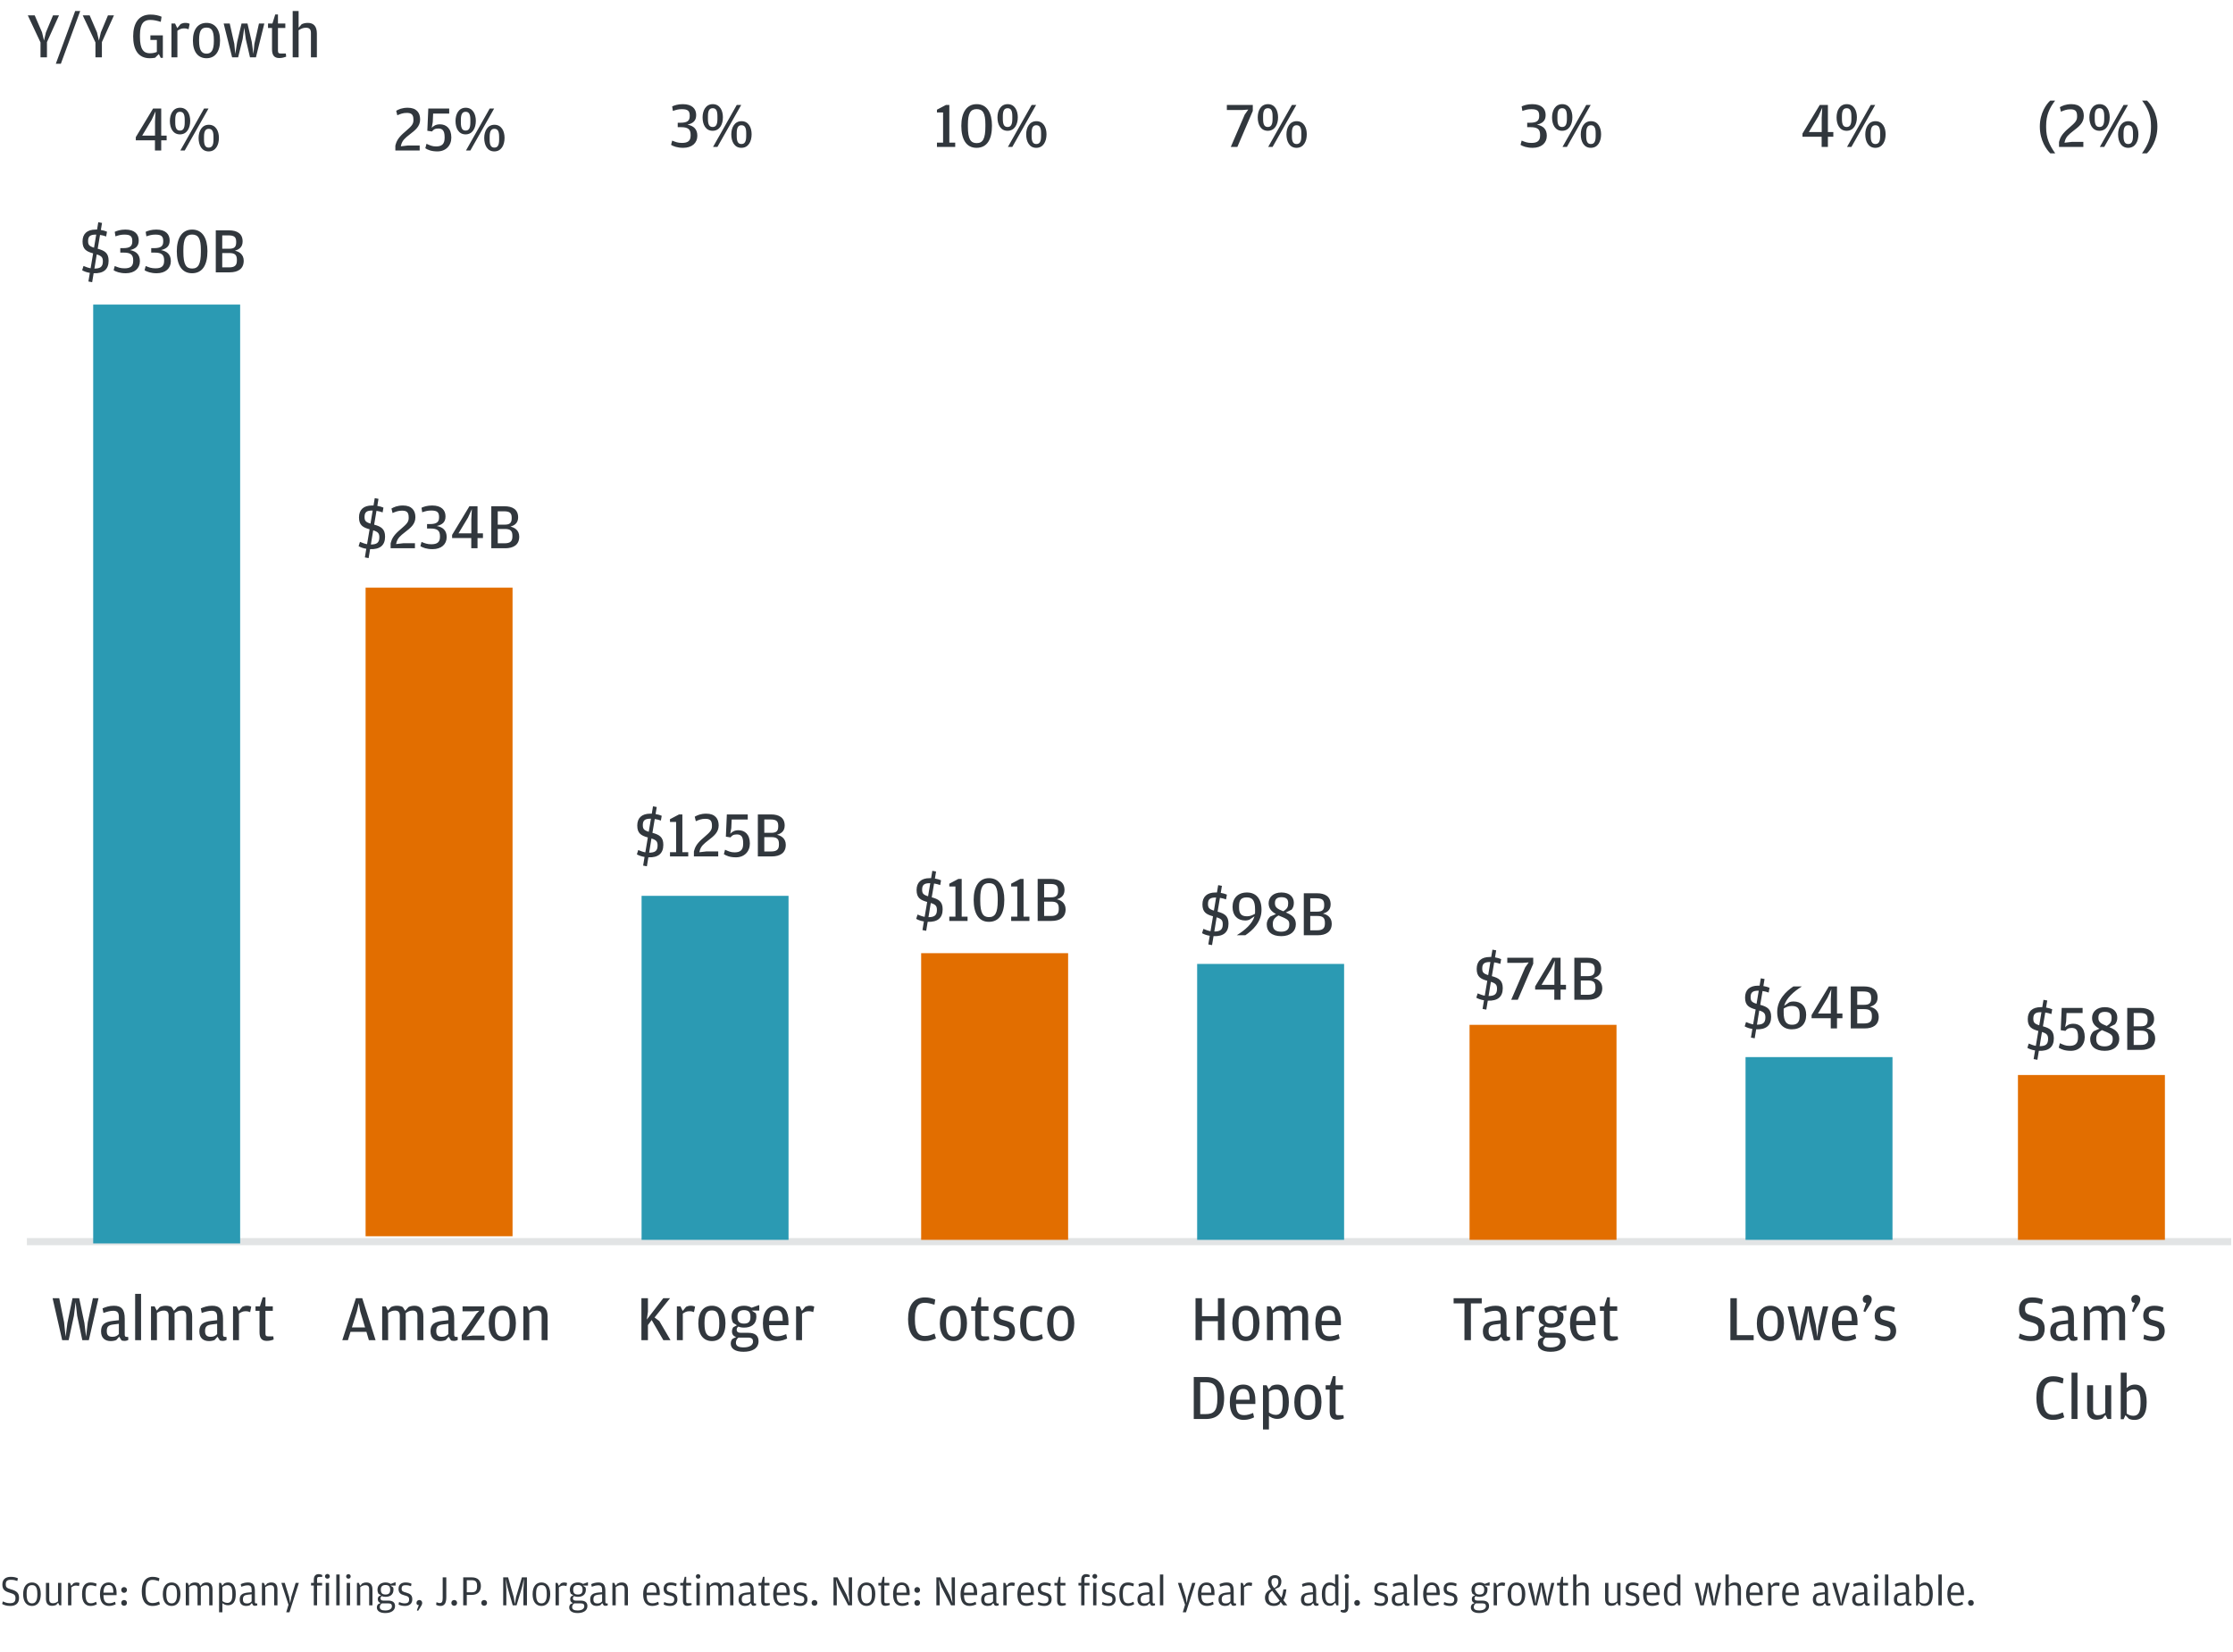 <svg width="623" height="461" viewBox="0 0 623 461" fill="none" xmlns="http://www.w3.org/2000/svg">
<path d="M8.5 346.5H621.5" stroke="#E2E4E5" stroke-width="2" stroke-linecap="square"/>
<rect x="26" y="85" width="41" height="262" fill="#2B9AB3"/>
<rect x="102" y="164" width="41" height="181" fill="#E26E00"/>
<rect x="179" y="250" width="41" height="96" fill="#2B9AB3"/>
<rect x="257" y="266" width="41" height="80" fill="#E26E00"/>
<rect x="334" y="269" width="41" height="77" fill="#2B9AB3"/>
<rect x="410" y="286" width="41" height="60" fill="#E26E00"/>
<rect x="487" y="295" width="41" height="51" fill="#2B9AB3"/>
<rect x="563" y="300" width="41" height="46" fill="#E26E00"/>
<path d="M17.353 374H19.153L20.629 367.16L21.097 363.362L21.529 367.16L22.969 374H24.787L27.487 362.282H25.921L24.499 368.96L24.013 373.028L23.545 369.176L22.087 362.282H20.233L18.811 369.176L18.307 373.028L17.875 368.96L16.525 362.282H14.671L17.353 374ZM33.162 368.42L31.614 368.6C29.202 368.888 28.194 369.608 28.194 371.534C28.194 373.532 29.436 374.252 30.894 374.252C31.56 374.252 32.1 374.108 32.46 373.946L33.252 373.028L33.918 374.072C34.17 374.162 34.476 374.198 34.764 374.198C35.268 374.198 35.628 374.036 35.808 373.892L35.754 373.082H35.376C34.98 373.082 34.8 372.956 34.8 372.452V368.024C34.8 365.45 33.918 364.388 31.758 364.388C30.48 364.388 29.454 364.766 28.608 365.126L28.86 366.404C29.886 366.044 30.786 365.792 31.65 365.792C32.838 365.792 33.162 366.494 33.162 367.448V368.42ZM33.162 372.29C32.82 372.686 32.298 373.064 31.398 373.064C30.336 373.064 29.796 372.614 29.796 371.534V371.39C29.796 370.166 30.354 369.752 31.722 369.608L33.162 369.428V372.29ZM37.703 374H39.359V361.076H37.703V374ZM48.538 365.81L47.872 364.766C47.44 364.532 46.936 364.388 46.234 364.388C45.496 364.388 44.956 364.586 44.578 364.766L43.732 365.738L43.138 364.568H42.13V374H43.786V366.404C44.416 365.99 44.938 365.738 45.712 365.738C46.504 365.738 47.044 366.08 47.044 367.16V374H48.7V366.44C49.33 366.026 49.816 365.738 50.626 365.738C51.472 365.738 51.958 366.08 51.958 367.16V374H53.614V367.376C53.614 365.288 52.696 364.388 51.13 364.388C50.41 364.388 49.852 364.586 49.474 364.766L48.538 365.81ZM60.584 368.42L59.036 368.6C56.624 368.888 55.616 369.608 55.616 371.534C55.616 373.532 56.858 374.252 58.316 374.252C58.982 374.252 59.522 374.108 59.882 373.946L60.674 373.028L61.34 374.072C61.592 374.162 61.898 374.198 62.186 374.198C62.69 374.198 63.05 374.036 63.23 373.892L63.176 373.082H62.798C62.402 373.082 62.222 372.956 62.222 372.452V368.024C62.222 365.45 61.34 364.388 59.18 364.388C57.902 364.388 56.876 364.766 56.03 365.126L56.282 366.404C57.308 366.044 58.208 365.792 59.072 365.792C60.26 365.792 60.584 366.494 60.584 367.448V368.42ZM60.584 372.29C60.242 372.686 59.72 373.064 58.82 373.064C57.758 373.064 57.218 372.614 57.218 371.534V371.39C57.218 370.166 57.776 369.752 59.144 369.608L60.584 369.428V372.29ZM66.637 365.846L66.025 364.568H65.017V374H66.673V366.584C67.213 366.206 67.753 365.918 68.473 365.918C69.085 365.918 69.445 366.026 69.787 366.17L70.093 364.658C69.877 364.532 69.481 364.388 68.905 364.388C68.419 364.388 68.005 364.496 67.591 364.694L66.637 365.846ZM74.438 374.198C75.23 374.198 75.878 374 76.346 373.82L76.256 372.938H74.906C74.24 372.938 74.06 372.758 74.06 372.128V365.81H76.112V364.568H74.06V362.03H73.304L72.512 364.568H71.288V365.81H72.404V371.768C72.404 373.406 73.016 374.198 74.438 374.198Z" fill="#31373D"/>
<path d="M97.785 371.678H102.232L102.916 374H104.788L101.062 362.282H99.297L95.499 374H97.066L97.785 371.678ZM101.854 370.436H98.181L99.567 365.99L100.09 363.668L100.522 365.99L101.854 370.436ZM113.036 365.81L112.37 364.766C111.938 364.532 111.434 364.388 110.732 364.388C109.994 364.388 109.454 364.586 109.076 364.766L108.23 365.738L107.636 364.568H106.628V374H108.284V366.404C108.914 365.99 109.436 365.738 110.21 365.738C111.002 365.738 111.542 366.08 111.542 367.16V374H113.198V366.44C113.828 366.026 114.314 365.738 115.124 365.738C115.97 365.738 116.456 366.08 116.456 367.16V374H118.112V367.376C118.112 365.288 117.194 364.388 115.628 364.388C114.908 364.388 114.35 364.586 113.972 364.766L113.036 365.81ZM125.082 368.42L123.534 368.6C121.122 368.888 120.114 369.608 120.114 371.534C120.114 373.532 121.356 374.252 122.814 374.252C123.48 374.252 124.02 374.108 124.38 373.946L125.172 373.028L125.838 374.072C126.09 374.162 126.396 374.198 126.684 374.198C127.188 374.198 127.548 374.036 127.728 373.892L127.674 373.082H127.296C126.9 373.082 126.72 372.956 126.72 372.452V368.024C126.72 365.45 125.838 364.388 123.678 364.388C122.4 364.388 121.374 364.766 120.528 365.126L120.78 366.404C121.806 366.044 122.706 365.792 123.57 365.792C124.758 365.792 125.082 366.494 125.082 367.448V368.42ZM125.082 372.29C124.74 372.686 124.218 373.064 123.318 373.064C122.256 373.064 121.716 372.614 121.716 371.534V371.39C121.716 370.166 122.274 369.752 123.642 369.608L125.082 369.428V372.29ZM128.813 374H135.167V372.722H131.891L130.145 372.938L131.117 371.966L135.113 366.08V364.568H129.047V365.936H132.035L133.727 365.792L132.863 366.674L128.813 372.578V374ZM140.155 374.252C142.495 374.252 143.935 372.488 143.935 369.266C143.935 366.098 142.459 364.388 140.155 364.388C137.851 364.388 136.357 366.098 136.357 369.32C136.357 372.488 137.815 374.252 140.155 374.252ZM140.155 372.974C138.859 372.974 138.085 372.11 138.085 369.41V369.104C138.085 366.44 138.805 365.702 140.155 365.702C141.505 365.702 142.207 366.44 142.207 369.194V369.482C142.207 372.11 141.433 372.974 140.155 372.974ZM147.64 365.774L147.028 364.568H146.02V374H147.676V366.44C148.36 366.008 148.9 365.738 149.728 365.738C150.574 365.738 151.114 366.098 151.114 367.16V374H152.77V367.376C152.77 365.288 151.816 364.388 150.232 364.388C149.494 364.388 148.936 364.568 148.522 364.766L147.64 365.774Z" fill="#31373D"/>
<path d="M180.465 368.24L180.771 366.062V362.282H178.953V374H180.771V369.788L181.815 368.384L185.073 374H187.071L183.957 368.672L182.625 367.664L186.945 362.282H185.055L180.465 368.24ZM190.467 365.846L189.855 364.568H188.847V374H190.503V366.584C191.043 366.206 191.583 365.918 192.303 365.918C192.915 365.918 193.275 366.026 193.617 366.17L193.923 364.658C193.707 364.532 193.311 364.388 192.735 364.388C192.249 364.388 191.835 364.496 191.421 364.694L190.467 365.846ZM198.625 374.252C200.965 374.252 202.405 372.488 202.405 369.266C202.405 366.098 200.929 364.388 198.625 364.388C196.321 364.388 194.827 366.098 194.827 369.32C194.827 372.488 196.285 374.252 198.625 374.252ZM198.625 372.974C197.329 372.974 196.555 372.11 196.555 369.41V369.104C196.555 366.44 197.275 365.702 198.625 365.702C199.975 365.702 200.677 366.44 200.677 369.194V369.482C200.677 372.11 199.903 372.974 198.625 372.974ZM209.691 364.946C209.097 364.568 208.377 364.388 207.585 364.388C205.929 364.388 204.111 365.162 204.111 367.448C204.111 368.15 204.291 368.708 204.525 369.158L205.605 369.842L204.597 370.382C204.435 370.598 204.219 370.958 204.219 371.552C204.219 372.47 204.741 372.938 205.389 373.118L204.345 373.64C204.165 373.856 203.877 374.234 203.877 374.936C203.877 376.358 205.101 377.24 207.441 377.24C209.799 377.24 211.635 376.34 211.635 374.288C211.635 372.722 210.645 371.948 208.773 371.948H206.703C205.893 371.948 205.533 371.642 205.533 371.048C205.533 370.67 205.749 370.382 206.001 370.202C206.451 370.4 206.991 370.49 207.585 370.49C209.385 370.49 211.023 369.716 211.023 367.394C211.023 366.998 210.951 366.764 210.879 366.494L209.709 365.738H211.833V364.19L209.691 364.946ZM207.585 369.374C206.325 369.374 205.767 368.834 205.767 367.556V367.322C205.767 366.206 206.325 365.612 207.585 365.612C208.809 365.612 209.367 366.206 209.367 367.34V367.574C209.367 368.834 208.809 369.374 207.585 369.374ZM206.019 373.28H208.755C209.799 373.28 210.087 373.748 210.087 374.342V374.45C210.087 375.296 209.223 376.016 207.477 376.016C205.983 376.016 205.317 375.602 205.317 374.684C205.317 374.072 205.587 373.64 206.019 373.28ZM214.573 369.806H219.973V368.78C219.973 366.08 218.947 364.388 216.589 364.388C214.339 364.388 212.845 365.936 212.845 369.302C212.845 372.578 214.195 374.252 216.769 374.252C217.957 374.252 219.055 373.838 219.613 373.532L219.343 372.308C218.533 372.65 217.759 372.92 216.877 372.92C215.275 372.92 214.609 372.146 214.573 369.806ZM214.573 368.618C214.663 366.224 215.383 365.612 216.607 365.612C217.795 365.612 218.371 366.332 218.371 368.33V368.618H214.573ZM223.724 365.846L223.112 364.568H222.104V374H223.76V366.584C224.3 366.206 224.84 365.918 225.56 365.918C226.172 365.918 226.532 366.026 226.874 366.17L227.18 364.658C226.964 364.532 226.568 364.388 225.992 364.388C225.506 364.388 225.092 364.496 224.678 364.694L223.724 365.846Z" fill="#31373D"/>
<path d="M257.995 374.252C259.291 374.252 260.281 373.91 261.127 373.514L260.731 372.146C259.741 372.542 259.111 372.83 257.977 372.83C256.303 372.83 255.259 371.732 255.259 368.33V367.754C255.259 364.424 256.429 363.578 257.941 363.578C258.949 363.578 259.615 363.776 260.713 364.1L260.929 362.678C260.119 362.318 259.255 362.066 258.049 362.066C254.665 362.066 253.351 364.676 253.351 368.114C253.351 371.588 254.575 374.252 257.995 374.252ZM266.007 374.252C268.347 374.252 269.787 372.488 269.787 369.266C269.787 366.098 268.311 364.388 266.007 364.388C263.703 364.388 262.209 366.098 262.209 369.32C262.209 372.488 263.667 374.252 266.007 374.252ZM266.007 372.974C264.711 372.974 263.937 372.11 263.937 369.41V369.104C263.937 366.44 264.657 365.702 266.007 365.702C267.357 365.702 268.059 366.44 268.059 369.194V369.482C268.059 372.11 267.285 372.974 266.007 372.974ZM274.105 374.198C274.897 374.198 275.545 374 276.013 373.82L275.923 372.938H274.573C273.907 372.938 273.727 372.758 273.727 372.128V365.81H275.779V364.568H273.727V362.03H272.971L272.179 364.568H270.955V365.81H272.071V371.768C272.071 373.406 272.683 374.198 274.105 374.198ZM279.974 374.252C282.116 374.252 283.178 373.1 283.178 371.444C283.178 369.662 282.314 369.014 280.694 368.582C279.236 368.204 278.714 368.06 278.714 367.07C278.714 366.008 279.272 365.72 280.388 365.72C281.306 365.72 281.882 365.9 282.584 366.134L282.836 364.928C282.278 364.64 281.432 364.388 280.28 364.388C278.408 364.388 277.184 365.27 277.184 367.16C277.184 368.906 278.138 369.518 279.47 369.878C281.198 370.328 281.594 370.472 281.594 371.516C281.594 372.614 280.964 372.992 279.812 372.992C278.876 372.992 278.048 372.704 277.436 372.434L277.238 373.658C277.778 373.928 278.678 374.252 279.974 374.252ZM288.312 374.252C289.446 374.252 290.364 373.892 290.958 373.55L290.688 372.308C289.896 372.668 289.284 372.92 288.42 372.92C287.07 372.92 286.332 372.146 286.332 369.374V369.086C286.332 366.368 287.052 365.774 288.42 365.774C289.158 365.774 289.806 365.954 290.616 366.206L290.868 364.946C290.256 364.658 289.356 364.388 288.312 364.388C285.882 364.388 284.604 365.99 284.604 369.284C284.604 372.56 285.918 374.252 288.312 374.252ZM295.943 374.252C298.283 374.252 299.723 372.488 299.723 369.266C299.723 366.098 298.247 364.388 295.943 364.388C293.639 364.388 292.145 366.098 292.145 369.32C292.145 372.488 293.603 374.252 295.943 374.252ZM295.943 372.974C294.647 372.974 293.873 372.11 293.873 369.41V369.104C293.873 366.44 294.593 365.702 295.943 365.702C297.293 365.702 297.995 366.44 297.995 369.194V369.482C297.995 372.11 297.221 372.974 295.943 372.974Z" fill="#31373D"/>
<path d="M339.794 368.708V374H341.594V362.282H339.794V367.304H335.348V362.282H333.548V374H335.348V368.708H339.794ZM347.613 374.252C349.953 374.252 351.393 372.488 351.393 369.266C351.393 366.098 349.917 364.388 347.613 364.388C345.309 364.388 343.815 366.098 343.815 369.32C343.815 372.488 345.273 374.252 347.613 374.252ZM347.613 372.974C346.317 372.974 345.543 372.11 345.543 369.41V369.104C345.543 366.44 346.263 365.702 347.613 365.702C348.963 365.702 349.665 366.44 349.665 369.194V369.482C349.665 372.11 348.891 372.974 347.613 372.974ZM359.886 365.81L359.22 364.766C358.788 364.532 358.284 364.388 357.582 364.388C356.844 364.388 356.304 364.586 355.926 364.766L355.08 365.738L354.486 364.568H353.478V374H355.134V366.404C355.764 365.99 356.286 365.738 357.06 365.738C357.852 365.738 358.392 366.08 358.392 367.16V374H360.048V366.44C360.678 366.026 361.164 365.738 361.974 365.738C362.82 365.738 363.306 366.08 363.306 367.16V374H364.962V367.376C364.962 365.288 364.044 364.388 362.478 364.388C361.758 364.388 361.2 364.586 360.822 364.766L359.886 365.81ZM368.711 369.806H374.111V368.78C374.111 366.08 373.085 364.388 370.727 364.388C368.477 364.388 366.983 365.936 366.983 369.302C366.983 372.578 368.333 374.252 370.907 374.252C372.095 374.252 373.193 373.838 373.751 373.532L373.481 372.308C372.671 372.65 371.897 372.92 371.015 372.92C369.413 372.92 368.747 372.146 368.711 369.806ZM368.711 368.618C368.801 366.224 369.521 365.612 370.745 365.612C371.933 365.612 372.509 366.332 372.509 368.33V368.618H368.711ZM333.056 396H336.404C339.878 396 341.534 394.02 341.534 390.114C341.534 386.37 339.914 384.282 336.566 384.282H333.056V396ZM334.856 394.632V385.74H336.26C338.564 385.74 339.644 386.514 339.644 389.772V390.33C339.644 393.912 338.51 394.632 336.296 394.632H334.856ZM344.839 391.806H350.239V390.78C350.239 388.08 349.213 386.388 346.855 386.388C344.605 386.388 343.111 387.936 343.111 391.302C343.111 394.578 344.461 396.252 347.035 396.252C348.223 396.252 349.321 395.838 349.879 395.532L349.609 394.308C348.799 394.65 348.025 394.92 347.143 394.92C345.541 394.92 344.875 394.146 344.839 391.806ZM344.839 390.618C344.929 388.224 345.649 387.612 346.873 387.612C348.061 387.612 348.637 388.332 348.637 390.33V390.618H344.839ZM353.955 387.702L353.379 386.568H352.371V398.916H354.027V395.154C354.549 395.55 355.305 395.964 356.313 395.964C358.473 395.964 359.589 394.452 359.589 391.302C359.589 388.08 358.491 386.388 356.403 386.388C355.719 386.388 355.233 386.55 354.837 386.712L353.955 387.702ZM354.027 394.164V388.386C354.639 387.972 355.251 387.738 355.989 387.738C357.249 387.738 357.879 388.548 357.879 390.96V391.554C357.879 393.948 357.213 394.848 355.935 394.848C355.071 394.848 354.441 394.452 354.027 394.164ZM364.909 396.252C367.249 396.252 368.689 394.488 368.689 391.266C368.689 388.098 367.213 386.388 364.909 386.388C362.605 386.388 361.111 388.098 361.111 391.32C361.111 394.488 362.569 396.252 364.909 396.252ZM364.909 394.974C363.613 394.974 362.839 394.11 362.839 391.41V391.104C362.839 388.44 363.559 387.702 364.909 387.702C366.259 387.702 366.961 388.44 366.961 391.194V391.482C366.961 394.11 366.187 394.974 364.909 394.974ZM373.007 396.198C373.799 396.198 374.447 396 374.915 395.82L374.825 394.938H373.475C372.809 394.938 372.629 394.758 372.629 394.128V387.81H374.681V386.568H372.629V384.03H371.873L371.081 386.568H369.857V387.81H370.973V393.768C370.973 395.406 371.585 396.198 373.007 396.198Z" fill="#31373D"/>
<path d="M408.578 363.74V374H410.378V363.74H413.402V362.282H405.554V363.74H408.578ZM418.685 368.42L417.137 368.6C414.725 368.888 413.717 369.608 413.717 371.534C413.717 373.532 414.959 374.252 416.417 374.252C417.083 374.252 417.623 374.108 417.983 373.946L418.775 373.028L419.441 374.072C419.693 374.162 419.999 374.198 420.287 374.198C420.791 374.198 421.151 374.036 421.331 373.892L421.277 373.082H420.899C420.503 373.082 420.323 372.956 420.323 372.452V368.024C420.323 365.45 419.441 364.388 417.281 364.388C416.003 364.388 414.977 364.766 414.131 365.126L414.383 366.404C415.409 366.044 416.309 365.792 417.173 365.792C418.361 365.792 418.685 366.494 418.685 367.448V368.42ZM418.685 372.29C418.343 372.686 417.821 373.064 416.921 373.064C415.859 373.064 415.319 372.614 415.319 371.534V371.39C415.319 370.166 415.877 369.752 417.245 369.608L418.685 369.428V372.29ZM424.737 365.846L424.125 364.568H423.117V374H424.773V366.584C425.313 366.206 425.853 365.918 426.573 365.918C427.185 365.918 427.545 366.026 427.887 366.17L428.193 364.658C427.977 364.532 427.581 364.388 427.005 364.388C426.519 364.388 426.105 364.496 425.691 364.694L424.737 365.846ZM434.874 364.946C434.28 364.568 433.56 364.388 432.768 364.388C431.112 364.388 429.294 365.162 429.294 367.448C429.294 368.15 429.474 368.708 429.708 369.158L430.788 369.842L429.78 370.382C429.618 370.598 429.402 370.958 429.402 371.552C429.402 372.47 429.924 372.938 430.572 373.118L429.528 373.64C429.348 373.856 429.06 374.234 429.06 374.936C429.06 376.358 430.284 377.24 432.624 377.24C434.982 377.24 436.818 376.34 436.818 374.288C436.818 372.722 435.828 371.948 433.956 371.948H431.886C431.076 371.948 430.716 371.642 430.716 371.048C430.716 370.67 430.932 370.382 431.184 370.202C431.634 370.4 432.174 370.49 432.768 370.49C434.568 370.49 436.206 369.716 436.206 367.394C436.206 366.998 436.134 366.764 436.062 366.494L434.892 365.738H437.016V364.19L434.874 364.946ZM432.768 369.374C431.508 369.374 430.95 368.834 430.95 367.556V367.322C430.95 366.206 431.508 365.612 432.768 365.612C433.992 365.612 434.55 366.206 434.55 367.34V367.574C434.55 368.834 433.992 369.374 432.768 369.374ZM431.202 373.28H433.938C434.982 373.28 435.27 373.748 435.27 374.342V374.45C435.27 375.296 434.406 376.016 432.66 376.016C431.166 376.016 430.5 375.602 430.5 374.684C430.5 374.072 430.77 373.64 431.202 373.28ZM439.755 369.806H445.155V368.78C445.155 366.08 444.129 364.388 441.771 364.388C439.521 364.388 438.027 365.936 438.027 369.302C438.027 372.578 439.377 374.252 441.951 374.252C443.139 374.252 444.237 373.838 444.795 373.532L444.525 372.308C443.715 372.65 442.941 372.92 442.059 372.92C440.457 372.92 439.791 372.146 439.755 369.806ZM439.755 368.618C439.845 366.224 440.565 365.612 441.789 365.612C442.977 365.612 443.553 366.332 443.553 368.33V368.618H439.755ZM449.519 374.198C450.311 374.198 450.959 374 451.427 373.82L451.337 372.938H449.987C449.321 372.938 449.141 372.758 449.141 372.128V365.81H451.193V364.568H449.141V362.03H448.385L447.593 364.568H446.369V365.81H447.485V371.768C447.485 373.406 448.097 374.198 449.519 374.198Z" fill="#31373D"/>
<path d="M482.771 374H489.269V372.596H484.571V362.282H482.771V374ZM493.952 374.252C496.292 374.252 497.732 372.488 497.732 369.266C497.732 366.098 496.256 364.388 493.952 364.388C491.648 364.388 490.154 366.098 490.154 369.32C490.154 372.488 491.612 374.252 493.952 374.252ZM493.952 372.974C492.656 372.974 491.882 372.11 491.882 369.41V369.104C491.882 366.44 492.602 365.702 493.952 365.702C495.302 365.702 496.004 366.44 496.004 369.194V369.482C496.004 372.11 495.23 372.974 493.952 372.974ZM501.098 374H502.772L504.032 368.924L504.482 365.738L504.914 368.924L506.084 374H507.74L510.08 364.568H508.586L507.308 370.238L507.038 373.064L506.57 369.644L505.382 364.568H503.726L502.52 369.644L501.98 373.064L501.71 370.238L500.432 364.568H498.74L501.098 374ZM512.836 369.806H518.236V368.78C518.236 366.08 517.21 364.388 514.852 364.388C512.602 364.388 511.108 365.936 511.108 369.302C511.108 372.578 512.458 374.252 515.032 374.252C516.22 374.252 517.318 373.838 517.876 373.532L517.606 372.308C516.796 372.65 516.022 372.92 515.14 372.92C513.538 372.92 512.872 372.146 512.836 369.806ZM512.836 368.618C512.926 366.224 513.646 365.612 514.87 365.612C516.058 365.612 516.634 366.332 516.634 368.33V368.618H512.836ZM520.391 366.152L521.561 364.316C521.921 363.758 522.209 363.236 522.209 362.606C522.209 361.868 521.633 361.364 520.949 361.364C520.265 361.364 519.707 361.868 519.707 362.624C519.707 363.056 519.905 363.308 520.067 363.47L520.661 363.596L519.887 365.918L520.391 366.152ZM525.814 374.252C527.956 374.252 529.018 373.1 529.018 371.444C529.018 369.662 528.154 369.014 526.534 368.582C525.076 368.204 524.554 368.06 524.554 367.07C524.554 366.008 525.112 365.72 526.228 365.72C527.146 365.72 527.722 365.9 528.424 366.134L528.676 364.928C528.118 364.64 527.272 364.388 526.12 364.388C524.248 364.388 523.024 365.27 523.024 367.16C523.024 368.906 523.978 369.518 525.31 369.878C527.038 370.328 527.434 370.472 527.434 371.516C527.434 372.614 526.804 372.992 525.652 372.992C524.716 372.992 523.888 372.704 523.276 372.434L523.078 373.658C523.618 373.928 524.518 374.252 525.814 374.252Z" fill="#31373D"/>
<path d="M566.7 374.252C569.148 374.252 570.462 373.046 570.462 370.76C570.462 368.492 569.184 367.754 567.132 367.214C565.296 366.71 564.972 366.404 564.972 365.216C564.972 363.956 565.566 363.524 566.97 363.524C568.194 363.524 568.77 363.704 569.706 364.01L569.958 362.642C569.202 362.318 568.356 362.066 566.916 362.066C564.594 362.066 563.298 363.236 563.298 365.378C563.298 367.7 564.414 368.366 566.52 368.924C568.284 369.41 568.716 369.806 568.716 370.976C568.716 372.47 567.996 372.884 566.448 372.884C565.332 372.884 564.522 372.578 563.532 372.146L563.208 373.424C563.982 373.856 564.972 374.252 566.7 374.252ZM576.98 368.42L575.432 368.6C573.02 368.888 572.012 369.608 572.012 371.534C572.012 373.532 573.254 374.252 574.712 374.252C575.378 374.252 575.918 374.108 576.278 373.946L577.07 373.028L577.736 374.072C577.988 374.162 578.294 374.198 578.582 374.198C579.086 374.198 579.446 374.036 579.626 373.892L579.572 373.082H579.194C578.798 373.082 578.618 372.956 578.618 372.452V368.024C578.618 365.45 577.736 364.388 575.576 364.388C574.298 364.388 573.272 364.766 572.426 365.126L572.678 366.404C573.704 366.044 574.604 365.792 575.468 365.792C576.656 365.792 576.98 366.494 576.98 367.448V368.42ZM576.98 372.29C576.638 372.686 576.116 373.064 575.216 373.064C574.154 373.064 573.614 372.614 573.614 371.534V371.39C573.614 370.166 574.172 369.752 575.54 369.608L576.98 369.428V372.29ZM587.821 365.81L587.155 364.766C586.723 364.532 586.219 364.388 585.517 364.388C584.779 364.388 584.239 364.586 583.861 364.766L583.015 365.738L582.421 364.568H581.413V374H583.069V366.404C583.699 365.99 584.221 365.738 584.995 365.738C585.787 365.738 586.327 366.08 586.327 367.16V374H587.983V366.44C588.613 366.026 589.099 365.738 589.909 365.738C590.755 365.738 591.241 366.08 591.241 367.16V374H592.897V367.376C592.897 365.288 591.979 364.388 590.413 364.388C589.693 364.388 589.135 364.586 588.757 364.766L587.821 365.81ZM595.324 366.152L596.494 364.316C596.854 363.758 597.142 363.236 597.142 362.606C597.142 361.868 596.566 361.364 595.882 361.364C595.198 361.364 594.64 361.868 594.64 362.624C594.64 363.056 594.838 363.308 595 363.47L595.594 363.596L594.82 365.918L595.324 366.152ZM600.746 374.252C602.888 374.252 603.95 373.1 603.95 371.444C603.95 369.662 603.086 369.014 601.466 368.582C600.008 368.204 599.486 368.06 599.486 367.07C599.486 366.008 600.044 365.72 601.16 365.72C602.078 365.72 602.654 365.9 603.356 366.134L603.608 364.928C603.05 364.64 602.204 364.388 601.052 364.388C599.18 364.388 597.956 365.27 597.956 367.16C597.956 368.906 598.91 369.518 600.242 369.878C601.97 370.328 602.366 370.472 602.366 371.516C602.366 372.614 601.736 372.992 600.584 372.992C599.648 372.992 598.82 372.704 598.208 372.434L598.01 373.658C598.55 373.928 599.45 374.252 600.746 374.252ZM572.791 396.252C574.087 396.252 575.077 395.91 575.923 395.514L575.527 394.146C574.537 394.542 573.907 394.83 572.773 394.83C571.099 394.83 570.055 393.732 570.055 390.33V389.754C570.055 386.424 571.225 385.578 572.737 385.578C573.745 385.578 574.411 385.776 575.509 386.1L575.725 384.678C574.915 384.318 574.051 384.066 572.845 384.066C569.461 384.066 568.147 386.676 568.147 390.114C568.147 393.588 569.371 396.252 572.791 396.252ZM577.953 396H579.609V383.076H577.953V396ZM587.366 394.254C586.754 394.668 586.196 394.938 585.314 394.938C584.504 394.938 583.964 394.56 583.964 393.39V386.568H582.308V393.192C582.308 395.28 583.28 396.198 584.828 396.198C585.566 396.198 586.16 396.036 586.592 395.838L587.402 394.848L587.996 396H589.022V386.568H587.366V394.254ZM592.993 394.938L594.001 395.964C594.289 396.09 594.829 396.252 595.477 396.252C597.709 396.252 598.915 394.704 598.915 391.284C598.915 387.972 597.727 386.388 595.639 386.388C594.577 386.388 593.839 386.856 593.335 387.36V383.076H591.679V396.054H592.489L592.993 394.938ZM593.335 388.566C593.713 388.224 594.325 387.738 595.279 387.738C596.485 387.738 597.205 388.422 597.205 391.032V391.662C597.205 394.218 596.521 395.1 595.171 395.1C594.451 395.1 593.857 394.848 593.335 394.47V388.566Z" fill="#31373D"/>
<path d="M28.141 64.174L28.465 62.212L27.421 62.014L27.079 64.066H26.665C24.325 64.066 23.029 65.236 23.029 67.378C23.029 69.574 24.109 70.186 25.981 70.708L25.279 74.866C24.595 74.74 23.983 74.506 23.299 74.218L22.921 75.424C23.497 75.748 24.163 76 25.063 76.144L24.667 78.556L25.711 78.754L26.125 76.252C28.897 76.36 30.301 75.172 30.301 72.76C30.301 70.582 29.167 69.934 27.259 69.412L27.907 65.56C28.519 65.632 29.023 65.794 29.617 65.992L29.851 64.66C29.383 64.462 28.843 64.282 28.141 64.174ZM26.341 74.956L26.989 70.996C28.393 71.428 28.699 71.896 28.699 72.94C28.699 74.506 27.925 74.938 26.341 74.956ZM26.845 65.47C26.845 65.47 26.251 69.124 26.233 69.124C24.865 68.692 24.577 68.314 24.577 67.252C24.577 65.938 25.171 65.47 26.719 65.47H26.845ZM35.09 76.252C37.538 76.252 39.032 74.902 39.032 72.886C39.032 71.05 38.006 70.114 36.278 69.79C37.844 69.412 38.708 68.71 38.708 67.108C38.708 65.362 37.574 64.066 34.982 64.066C33.596 64.066 32.624 64.408 32.012 64.696L32.21 65.956C33.164 65.65 33.704 65.47 34.712 65.47C36.26 65.47 36.908 65.866 36.908 67.234V67.378C36.908 68.71 36.242 69.25 34.298 69.25H33.56V70.492H34.514C36.368 70.492 37.16 71.032 37.16 72.598V72.814C37.16 74.29 36.404 74.884 34.748 74.884C33.614 74.884 32.984 74.632 32.012 74.236L31.706 75.424C32.354 75.82 33.452 76.252 35.09 76.252ZM43.721 76.252C46.169 76.252 47.663 74.902 47.663 72.886C47.663 71.05 46.637 70.114 44.909 69.79C46.475 69.412 47.339 68.71 47.339 67.108C47.339 65.362 46.205 64.066 43.613 64.066C42.227 64.066 41.255 64.408 40.643 64.696L40.841 65.956C41.795 65.65 42.335 65.47 43.343 65.47C44.891 65.47 45.539 65.866 45.539 67.234V67.378C45.539 68.71 44.873 69.25 42.929 69.25H42.191V70.492H43.145C44.999 70.492 45.791 71.032 45.791 72.598V72.814C45.791 74.29 45.035 74.884 43.379 74.884C42.245 74.884 41.615 74.632 40.643 74.236L40.337 75.424C40.985 75.82 42.083 76.252 43.721 76.252ZM53.574 76.252C56.526 76.252 57.876 73.894 57.876 70.078C57.876 66.532 56.526 64.066 53.61 64.066C50.694 64.066 49.326 66.586 49.326 70.114C49.326 73.786 50.64 76.252 53.574 76.252ZM53.61 74.938C51.918 74.938 51.162 73.804 51.162 70.348V69.754C51.162 66.658 51.864 65.452 53.592 65.452C55.338 65.452 56.04 66.604 56.04 69.682V70.294C56.04 73.768 55.302 74.938 53.61 74.938ZM60.203 76H64.073C66.359 76 67.997 75.064 67.997 72.76C67.997 70.924 66.593 70.168 65.549 69.97C66.503 69.664 67.691 69.106 67.691 67.378C67.691 65.164 66.107 64.282 63.893 64.282H60.203V76ZM62.003 69.412V65.686H63.731C65.297 65.686 65.891 66.136 65.891 67.432V67.63C65.891 68.944 65.351 69.412 63.929 69.412H62.003ZM62.003 74.614V70.618H63.983C65.495 70.618 66.089 71.104 66.089 72.49V72.742C66.089 74.11 65.405 74.614 63.929 74.614H62.003Z" fill="#31373D"/>
<path d="M43.233 42H44.979V39.156H46.491V37.842H44.979V30.282H42.711L37.887 38.274V39.156H43.233V42ZM39.669 37.842L42.315 33.45L43.395 31.074L43.251 33.864V37.842H39.669ZM50.205 37.5C52.149 37.5 53.067 35.736 53.067 33.72C53.067 31.812 52.185 30.066 50.241 30.066C48.297 30.066 47.397 31.83 47.397 33.756C47.397 35.772 48.261 37.5 50.205 37.5ZM50.313 42H51.537L58.179 30.282H56.937L50.313 42ZM58.215 42.252C60.177 42.252 61.077 40.488 61.077 38.472C61.077 36.564 60.213 34.818 58.251 34.818C56.325 34.818 55.407 36.582 55.407 38.508C55.407 40.524 56.289 42.252 58.215 42.252ZM50.223 36.438C49.413 36.438 48.891 35.97 48.891 34.224V33.396C48.891 31.704 49.413 31.2 50.223 31.2C51.015 31.2 51.537 31.686 51.537 33.378V34.206C51.537 35.934 51.015 36.438 50.223 36.438ZM58.233 41.19C57.441 41.19 56.919 40.722 56.919 38.976V38.148C56.919 36.456 57.441 35.952 58.233 35.952C59.043 35.952 59.565 36.438 59.565 38.13V38.958C59.565 40.686 59.043 41.19 58.233 41.19Z" fill="#31373D"/>
<path d="M110.303 42H117.089V40.596H113.867L111.833 40.83L111.887 40.56C112.211 39.156 113.093 38.472 114.263 37.554C115.865 36.312 117.215 35.304 117.215 33.324C117.215 31.47 116.207 30.066 113.759 30.066C112.157 30.066 111.203 30.534 110.537 30.912L110.843 32.172C111.725 31.794 112.427 31.506 113.471 31.506C114.731 31.506 115.343 31.902 115.343 33.378V33.594C115.343 34.728 114.641 35.34 113.345 36.474C112.139 37.518 110.861 38.58 110.411 40.254L110.303 40.65V42ZM122.032 42.252C124.372 42.252 125.92 40.65 125.92 38.382C125.92 35.808 124.462 34.692 122.734 34.692C121.6 34.692 120.952 35.142 120.448 35.664L120.736 34.08L120.844 31.704H125.326V30.282H119.494L119.224 36.492L120.538 36.69C120.88 36.222 121.276 35.862 122.266 35.862C123.382 35.862 124.048 36.366 124.048 38.256V38.49C124.048 40.236 123.22 40.866 121.672 40.866C120.592 40.866 119.998 40.578 118.99 40.128L118.666 41.37C119.314 41.802 120.34 42.252 122.032 42.252ZM129.897 37.5C131.841 37.5 132.759 35.736 132.759 33.72C132.759 31.812 131.877 30.066 129.933 30.066C127.989 30.066 127.089 31.83 127.089 33.756C127.089 35.772 127.953 37.5 129.897 37.5ZM130.005 42H131.229L137.871 30.282H136.629L130.005 42ZM137.907 42.252C139.869 42.252 140.769 40.488 140.769 38.472C140.769 36.564 139.905 34.818 137.943 34.818C136.017 34.818 135.099 36.582 135.099 38.508C135.099 40.524 135.981 42.252 137.907 42.252ZM129.915 36.438C129.105 36.438 128.583 35.97 128.583 34.224V33.396C128.583 31.704 129.105 31.2 129.915 31.2C130.707 31.2 131.229 31.686 131.229 33.378V34.206C131.229 35.934 130.707 36.438 129.915 36.438ZM137.925 41.19C137.133 41.19 136.611 40.722 136.611 38.976V38.148C136.611 36.456 137.133 35.952 137.925 35.952C138.735 35.952 139.257 36.438 139.257 38.13V38.958C139.257 40.686 138.735 41.19 137.925 41.19Z" fill="#31373D"/>
<path d="M190.613 41.252C193.061 41.252 194.555 39.902 194.555 37.886C194.555 36.05 193.529 35.114 191.801 34.79C193.367 34.412 194.231 33.71 194.231 32.108C194.231 30.362 193.097 29.066 190.505 29.066C189.119 29.066 188.147 29.408 187.535 29.696L187.733 30.956C188.687 30.65 189.227 30.47 190.235 30.47C191.783 30.47 192.431 30.866 192.431 32.234V32.378C192.431 33.71 191.765 34.25 189.821 34.25H189.083V35.492H190.037C191.891 35.492 192.683 36.032 192.683 37.598V37.814C192.683 39.29 191.927 39.884 190.271 39.884C189.137 39.884 188.507 39.632 187.535 39.236L187.229 40.424C187.877 40.82 188.975 41.252 190.613 41.252ZM198.828 36.5C200.772 36.5 201.69 34.736 201.69 32.72C201.69 30.812 200.808 29.066 198.864 29.066C196.92 29.066 196.02 30.83 196.02 32.756C196.02 34.772 196.884 36.5 198.828 36.5ZM198.936 41H200.16L206.802 29.282H205.56L198.936 41ZM206.838 41.252C208.8 41.252 209.7 39.488 209.7 37.472C209.7 35.564 208.836 33.818 206.874 33.818C204.948 33.818 204.03 35.582 204.03 37.508C204.03 39.524 204.912 41.252 206.838 41.252ZM198.846 35.438C198.036 35.438 197.514 34.97 197.514 33.224V32.396C197.514 30.704 198.036 30.2 198.846 30.2C199.638 30.2 200.16 30.686 200.16 32.378V33.206C200.16 34.934 199.638 35.438 198.846 35.438ZM206.856 40.19C206.064 40.19 205.542 39.722 205.542 37.976V37.148C205.542 35.456 206.064 34.952 206.856 34.952C207.666 34.952 208.188 35.438 208.188 37.13V37.958C208.188 39.686 207.666 40.19 206.856 40.19Z" fill="#31373D"/>
<path d="M261.407 41H266.501V39.812H264.863V29.282H263.927L261.407 30.614V31.388H263.117V39.812H261.407V41ZM272.454 41.252C275.406 41.252 276.756 38.894 276.756 35.078C276.756 31.532 275.406 29.066 272.49 29.066C269.574 29.066 268.206 31.586 268.206 35.114C268.206 38.786 269.52 41.252 272.454 41.252ZM272.49 39.938C270.798 39.938 270.042 38.804 270.042 35.348V34.754C270.042 31.658 270.744 30.452 272.472 30.452C274.218 30.452 274.92 31.604 274.92 34.682V35.294C274.92 38.768 274.182 39.938 272.49 39.938ZM281.099 36.5C283.043 36.5 283.961 34.736 283.961 32.72C283.961 30.812 283.079 29.066 281.135 29.066C279.191 29.066 278.291 30.83 278.291 32.756C278.291 34.772 279.155 36.5 281.099 36.5ZM281.207 41H282.431L289.073 29.282H287.831L281.207 41ZM289.109 41.252C291.071 41.252 291.971 39.488 291.971 37.472C291.971 35.564 291.107 33.818 289.145 33.818C287.219 33.818 286.301 35.582 286.301 37.508C286.301 39.524 287.183 41.252 289.109 41.252ZM281.117 35.438C280.307 35.438 279.785 34.97 279.785 33.224V32.396C279.785 30.704 280.307 30.2 281.117 30.2C281.909 30.2 282.431 30.686 282.431 32.378V33.206C282.431 34.934 281.909 35.438 281.117 35.438ZM289.127 40.19C288.335 40.19 287.813 39.722 287.813 37.976V37.148C287.813 35.456 288.335 34.952 289.127 34.952C289.937 34.952 290.459 35.438 290.459 37.13V37.958C290.459 39.686 289.937 40.19 289.127 40.19Z" fill="#31373D"/>
<path d="M343.387 41H345.223L349.525 30.956V29.282H342.289V30.704H346.555L348.265 30.578L347.275 31.982L343.387 41ZM353.713 36.5C355.657 36.5 356.575 34.736 356.575 32.72C356.575 30.812 355.693 29.066 353.749 29.066C351.805 29.066 350.905 30.83 350.905 32.756C350.905 34.772 351.769 36.5 353.713 36.5ZM353.821 41H355.045L361.687 29.282H360.445L353.821 41ZM361.723 41.252C363.685 41.252 364.585 39.488 364.585 37.472C364.585 35.564 363.721 33.818 361.759 33.818C359.833 33.818 358.915 35.582 358.915 37.508C358.915 39.524 359.797 41.252 361.723 41.252ZM353.731 35.438C352.921 35.438 352.399 34.97 352.399 33.224V32.396C352.399 30.704 352.921 30.2 353.731 30.2C354.523 30.2 355.045 30.686 355.045 32.378V33.206C355.045 34.934 354.523 35.438 353.731 35.438ZM361.741 40.19C360.949 40.19 360.427 39.722 360.427 37.976V37.148C360.427 35.456 360.949 34.952 361.741 34.952C362.551 34.952 363.073 35.438 363.073 37.13V37.958C363.073 39.686 362.551 40.19 361.741 40.19Z" fill="#31373D"/>
<path d="M427.613 41.252C430.061 41.252 431.555 39.902 431.555 37.886C431.555 36.05 430.529 35.114 428.801 34.79C430.367 34.412 431.231 33.71 431.231 32.108C431.231 30.362 430.097 29.066 427.505 29.066C426.119 29.066 425.147 29.408 424.535 29.696L424.733 30.956C425.687 30.65 426.227 30.47 427.235 30.47C428.783 30.47 429.431 30.866 429.431 32.234V32.378C429.431 33.71 428.765 34.25 426.821 34.25H426.083V35.492H427.037C428.891 35.492 429.683 36.032 429.683 37.598V37.814C429.683 39.29 428.927 39.884 427.271 39.884C426.137 39.884 425.507 39.632 424.535 39.236L424.229 40.424C424.877 40.82 425.975 41.252 427.613 41.252ZM435.828 36.5C437.772 36.5 438.69 34.736 438.69 32.72C438.69 30.812 437.808 29.066 435.864 29.066C433.92 29.066 433.02 30.83 433.02 32.756C433.02 34.772 433.884 36.5 435.828 36.5ZM435.936 41H437.16L443.802 29.282H442.56L435.936 41ZM443.838 41.252C445.8 41.252 446.7 39.488 446.7 37.472C446.7 35.564 445.836 33.818 443.874 33.818C441.948 33.818 441.03 35.582 441.03 37.508C441.03 39.524 441.912 41.252 443.838 41.252ZM435.846 35.438C435.036 35.438 434.514 34.97 434.514 33.224V32.396C434.514 30.704 435.036 30.2 435.846 30.2C436.638 30.2 437.16 30.686 437.16 32.378V33.206C437.16 34.934 436.638 35.438 435.846 35.438ZM443.856 40.19C443.064 40.19 442.542 39.722 442.542 37.976V37.148C442.542 35.456 443.064 34.952 443.856 34.952C444.666 34.952 445.188 35.438 445.188 37.13V37.958C445.188 39.686 444.666 40.19 443.856 40.19Z" fill="#31373D"/>
<path d="M508.233 41H509.979V38.156H511.491V36.842H509.979V29.282H507.711L502.887 37.274V38.156H508.233V41ZM504.669 36.842L507.315 32.45L508.395 30.074L508.251 32.864V36.842H504.669ZM515.205 36.5C517.149 36.5 518.067 34.736 518.067 32.72C518.067 30.812 517.185 29.066 515.241 29.066C513.297 29.066 512.397 30.83 512.397 32.756C512.397 34.772 513.261 36.5 515.205 36.5ZM515.313 41H516.537L523.179 29.282H521.937L515.313 41ZM523.215 41.252C525.177 41.252 526.077 39.488 526.077 37.472C526.077 35.564 525.213 33.818 523.251 33.818C521.325 33.818 520.407 35.582 520.407 37.508C520.407 39.524 521.289 41.252 523.215 41.252ZM515.223 35.438C514.413 35.438 513.891 34.97 513.891 33.224V32.396C513.891 30.704 514.413 30.2 515.223 30.2C516.015 30.2 516.537 30.686 516.537 32.378V33.206C516.537 34.934 516.015 35.438 515.223 35.438ZM523.233 40.19C522.441 40.19 521.919 39.722 521.919 37.976V37.148C521.919 35.456 522.441 34.952 523.233 34.952C524.043 34.952 524.565 35.438 524.565 37.13V37.958C524.565 39.686 524.043 40.19 523.233 40.19Z" fill="#31373D"/>
<path d="M572.039 42.8H573.407C571.769 40.46 570.869 38.534 570.869 35.546V35.078C570.869 32.108 571.805 30.146 573.371 28.076H572.003C570.995 28.994 569.105 31.478 569.105 35.312C569.105 39.29 571.049 41.846 572.039 42.8ZM574.461 41H581.247V39.596H578.025L575.991 39.83L576.045 39.56C576.369 38.156 577.251 37.472 578.421 36.554C580.023 35.312 581.373 34.304 581.373 32.324C581.373 30.47 580.365 29.066 577.917 29.066C576.315 29.066 575.361 29.534 574.695 29.912L575.001 31.172C575.883 30.794 576.585 30.506 577.629 30.506C578.889 30.506 579.501 30.902 579.501 32.378V32.594C579.501 33.728 578.799 34.34 577.503 35.474C576.297 36.518 575.019 37.58 574.569 39.254L574.461 39.65V41ZM585.74 36.5C587.684 36.5 588.602 34.736 588.602 32.72C588.602 30.812 587.72 29.066 585.776 29.066C583.832 29.066 582.932 30.83 582.932 32.756C582.932 34.772 583.796 36.5 585.74 36.5ZM585.848 41H587.072L593.714 29.282H592.472L585.848 41ZM593.75 41.252C595.712 41.252 596.612 39.488 596.612 37.472C596.612 35.564 595.748 33.818 593.786 33.818C591.86 33.818 590.942 35.582 590.942 37.508C590.942 39.524 591.824 41.252 593.75 41.252ZM585.758 35.438C584.948 35.438 584.426 34.97 584.426 33.224V32.396C584.426 30.704 584.948 30.2 585.758 30.2C586.55 30.2 587.072 30.686 587.072 32.378V33.206C587.072 34.934 586.55 35.438 585.758 35.438ZM593.768 40.19C592.976 40.19 592.454 39.722 592.454 37.976V37.148C592.454 35.456 592.976 34.952 593.768 34.952C594.578 34.952 595.1 35.438 595.1 37.13V37.958C595.1 39.686 594.578 40.19 593.768 40.19ZM597.601 42.8H598.969C599.959 41.846 601.903 39.29 601.903 35.312C601.903 31.478 600.013 28.994 599.005 28.076H597.637C599.203 30.146 600.121 32.108 600.121 35.078V35.546C600.121 38.534 599.239 40.46 597.601 42.8Z" fill="#31373D"/>
<path d="M11.301 16H13.101V11.752L16.467 4.282H14.793L12.813 9.034L12.273 11.32L11.733 9.034L9.681 4.282H7.755L11.301 11.842V16ZM15.572 17.8H16.976L22.376 3.076H20.972L15.572 17.8ZM26.629 16H28.429V11.752L31.795 4.282H30.121L28.141 9.034L27.601 11.32L27.061 9.034L25.009 4.282H23.083L26.629 11.842V16ZM44.319 15.082L44.841 16.144H45.435V9.862H41.961V11.14H43.761V14.488C43.275 14.704 42.645 14.866 41.799 14.866C40.089 14.866 39.045 13.768 39.045 10.33V9.754C39.045 6.424 40.251 5.56 41.889 5.56C42.951 5.56 43.761 5.776 44.859 6.1L45.075 4.66C44.247 4.318 43.257 4.066 41.979 4.066C38.559 4.066 37.155 6.676 37.155 10.114C37.155 13.66 38.397 16.252 41.817 16.252C42.303 16.252 42.861 16.198 43.275 16.108L44.319 15.082ZM49.457 7.846L48.845 6.568H47.837V16H49.493V8.584C50.033 8.206 50.573 7.918 51.293 7.918C51.905 7.918 52.265 8.026 52.607 8.17L52.913 6.658C52.697 6.532 52.301 6.388 51.725 6.388C51.239 6.388 50.825 6.496 50.411 6.694L49.457 7.846ZM57.615 16.252C59.956 16.252 61.395 14.488 61.395 11.266C61.395 8.098 59.919 6.388 57.615 6.388C55.312 6.388 53.818 8.098 53.818 11.32C53.818 14.488 55.276 16.252 57.615 16.252ZM57.615 14.974C56.319 14.974 55.545 14.11 55.545 11.41V11.104C55.545 8.44 56.266 7.702 57.615 7.702C58.965 7.702 59.667 8.44 59.667 11.194V11.482C59.667 14.11 58.894 14.974 57.615 14.974ZM64.761 16H66.436L67.695 10.924L68.145 7.738L68.578 10.924L69.748 16H71.403L73.743 6.568H72.249L70.972 12.238L70.701 15.064L70.234 11.644L69.046 6.568H67.389L66.183 11.644L65.644 15.064L65.374 12.238L64.096 6.568H62.404L64.761 16ZM77.93 16.198C78.722 16.198 79.37 16 79.838 15.82L79.748 14.938H78.398C77.732 14.938 77.552 14.758 77.552 14.128V7.81H79.604V6.568H77.552V4.03H76.796L76.004 6.568H74.78V7.81H75.896V13.768C75.896 15.406 76.508 16.198 77.93 16.198ZM83.313 8.44C83.997 8.008 84.537 7.738 85.365 7.738C86.211 7.738 86.751 8.098 86.751 9.16V16H88.407V9.376C88.407 7.288 87.453 6.388 85.869 6.388C85.131 6.388 84.573 6.568 84.159 6.766L83.313 7.738V3.076H81.657V16H83.313V8.44Z" fill="#31373D"/>
<path d="M105.272 141.174L105.596 139.212L104.552 139.014L104.21 141.066H103.796C101.456 141.066 100.16 142.236 100.16 144.378C100.16 146.574 101.24 147.186 103.112 147.708L102.41 151.866C101.726 151.74 101.114 151.506 100.43 151.218L100.052 152.424C100.628 152.748 101.294 153 102.194 153.144L101.798 155.556L102.842 155.754L103.256 153.252C106.028 153.36 107.432 152.172 107.432 149.76C107.432 147.582 106.298 146.934 104.39 146.412L105.038 142.56C105.65 142.632 106.154 142.794 106.748 142.992L106.982 141.66C106.514 141.462 105.974 141.282 105.272 141.174ZM103.472 151.956L104.12 147.996C105.524 148.428 105.83 148.896 105.83 149.94C105.83 151.506 105.056 151.938 103.472 151.956ZM103.976 142.47C103.976 142.47 103.382 146.124 103.364 146.124C101.996 145.692 101.708 145.314 101.708 144.252C101.708 142.938 102.302 142.47 103.85 142.47H103.976ZM108.982 153H115.768V151.596H112.546L110.512 151.83L110.566 151.56C110.89 150.156 111.772 149.472 112.942 148.554C114.544 147.312 115.894 146.304 115.894 144.324C115.894 142.47 114.886 141.066 112.438 141.066C110.836 141.066 109.882 141.534 109.216 141.912L109.522 143.172C110.404 142.794 111.106 142.506 112.15 142.506C113.41 142.506 114.022 142.902 114.022 144.378V144.594C114.022 145.728 113.32 146.34 112.024 147.474C110.818 148.518 109.54 149.58 109.09 151.254L108.982 151.65V153ZM120.677 153.252C123.125 153.252 124.619 151.902 124.619 149.886C124.619 148.05 123.593 147.114 121.865 146.79C123.431 146.412 124.295 145.71 124.295 144.108C124.295 142.362 123.161 141.066 120.569 141.066C119.183 141.066 118.211 141.408 117.599 141.696L117.797 142.956C118.751 142.65 119.291 142.47 120.299 142.47C121.847 142.47 122.495 142.866 122.495 144.234V144.378C122.495 145.71 121.829 146.25 119.885 146.25H119.147V147.492H120.101C121.955 147.492 122.747 148.032 122.747 149.598V149.814C122.747 151.29 121.991 151.884 120.335 151.884C119.201 151.884 118.571 151.632 117.599 151.236L117.293 152.424C117.941 152.82 119.039 153.252 120.677 153.252ZM131.482 153H133.228V150.156H134.74V148.842H133.228V141.282H130.96L126.136 149.274V150.156H131.482V153ZM127.918 148.842L130.564 144.45L131.644 142.074L131.5 144.864V148.842H127.918ZM137.071 153H140.941C143.227 153 144.865 152.064 144.865 149.76C144.865 147.924 143.461 147.168 142.417 146.97C143.371 146.664 144.559 146.106 144.559 144.378C144.559 142.164 142.975 141.282 140.761 141.282H137.071V153ZM138.871 146.412V142.686H140.599C142.165 142.686 142.759 143.136 142.759 144.432V144.63C142.759 145.944 142.219 146.412 140.797 146.412H138.871ZM138.871 151.614V147.618H140.851C142.363 147.618 142.957 148.104 142.957 149.49V149.742C142.957 151.11 142.273 151.614 140.797 151.614H138.871Z" fill="#31373D"/>
<path d="M260.837 245.174L261.161 243.212L260.117 243.014L259.775 245.066H259.361C257.021 245.066 255.725 246.236 255.725 248.378C255.725 250.574 256.805 251.186 258.677 251.708L257.975 255.866C257.291 255.74 256.679 255.506 255.995 255.218L255.617 256.424C256.193 256.748 256.859 257 257.759 257.144L257.363 259.556L258.407 259.754L258.821 257.252C261.593 257.36 262.997 256.172 262.997 253.76C262.997 251.582 261.863 250.934 259.955 250.412L260.603 246.56C261.215 246.632 261.719 246.794 262.313 246.992L262.547 245.66C262.079 245.462 261.539 245.282 260.837 245.174ZM259.037 255.956L259.685 251.996C261.089 252.428 261.395 252.896 261.395 253.94C261.395 255.506 260.621 255.938 259.037 255.956ZM259.541 246.47C259.541 246.47 258.947 250.124 258.929 250.124C257.561 249.692 257.273 249.314 257.273 248.252C257.273 246.938 257.867 246.47 259.415 246.47H259.541ZM264.853 257H269.947V255.812H268.309V245.282H267.373L264.853 246.614V247.388H266.563V255.812H264.853V257ZM275.899 257.252C278.851 257.252 280.201 254.894 280.201 251.078C280.201 247.532 278.851 245.066 275.935 245.066C273.019 245.066 271.651 247.586 271.651 251.114C271.651 254.786 272.965 257.252 275.899 257.252ZM275.935 255.938C274.243 255.938 273.487 254.804 273.487 251.348V250.754C273.487 247.658 274.189 246.452 275.917 246.452C277.663 246.452 278.365 247.604 278.365 250.682V251.294C278.365 254.768 277.627 255.938 275.935 255.938ZM282.114 257H287.208V255.812H285.57V245.282H284.634L282.114 246.614V247.388H283.824V255.812H282.114V257ZM289.507 257H293.377C295.663 257 297.301 256.064 297.301 253.76C297.301 251.924 295.897 251.168 294.853 250.97C295.807 250.664 296.995 250.106 296.995 248.378C296.995 246.164 295.411 245.282 293.197 245.282H289.507V257ZM291.307 250.412V246.686H293.035C294.601 246.686 295.195 247.136 295.195 248.432V248.63C295.195 249.944 294.655 250.412 293.233 250.412H291.307ZM291.307 255.614V251.618H293.287C294.799 251.618 295.393 252.104 295.393 253.49V253.742C295.393 255.11 294.709 255.614 293.233 255.614H291.307Z" fill="#31373D"/>
<path d="M340.588 249.174L340.912 247.212L339.868 247.014L339.526 249.066H339.112C336.772 249.066 335.476 250.236 335.476 252.378C335.476 254.574 336.556 255.186 338.428 255.708L337.726 259.866C337.042 259.74 336.43 259.506 335.746 259.218L335.368 260.424C335.944 260.748 336.61 261 337.51 261.144L337.114 263.556L338.158 263.754L338.572 261.252C341.344 261.36 342.748 260.172 342.748 257.76C342.748 255.582 341.614 254.934 339.706 254.412L340.354 250.56C340.966 250.632 341.47 250.794 342.064 250.992L342.298 249.66C341.83 249.462 341.29 249.282 340.588 249.174ZM338.788 259.956L339.436 255.996C340.84 256.428 341.146 256.896 341.146 257.94C341.146 259.506 340.372 259.938 338.788 259.956ZM339.292 250.47C339.292 250.47 338.698 254.124 338.68 254.124C337.312 253.692 337.024 253.314 337.024 252.252C337.024 250.938 337.618 250.47 339.166 250.47H339.292ZM349.997 255.708C349.421 257.778 347.369 259.56 345.047 261H347.441C349.475 259.632 351.959 257.346 351.959 253.89C351.959 250.65 350.303 249.066 347.891 249.066C345.371 249.066 343.877 250.65 343.877 253.098C343.877 255.51 345.281 256.878 347.423 256.878C347.927 256.878 348.287 256.77 348.575 256.662L349.997 255.708ZM350.141 255.006C349.457 255.384 348.827 255.708 347.909 255.708C346.397 255.708 345.695 255.06 345.695 253.278V252.864C345.695 251.064 346.379 250.434 347.855 250.434C349.457 250.434 350.159 251.334 350.159 253.8V254.556C350.159 254.7 350.159 254.862 350.141 255.006ZM355.995 255.078L354.393 255.78C353.853 256.302 353.421 256.986 353.421 258.012C353.421 259.92 354.753 261.252 357.471 261.252C360.045 261.252 361.539 259.884 361.539 257.922C361.539 256.014 360.243 255.24 358.749 254.646L360.351 253.854C360.783 253.314 360.981 252.738 360.981 251.928C360.981 250.416 359.901 249.066 357.507 249.066C355.239 249.066 353.943 250.38 353.943 252.072C353.943 253.566 354.825 254.448 355.995 255.078ZM358.029 254.304C356.355 253.656 355.707 253.188 355.707 252.072V251.964C355.707 251.064 356.139 250.38 357.507 250.38C358.929 250.38 359.397 250.992 359.397 251.982V252.09C359.397 253.062 359.145 253.62 358.029 254.304ZM356.697 255.474C358.875 256.374 359.703 256.68 359.703 257.796V258.066C359.703 259.29 358.965 260.01 357.453 260.01C355.905 260.01 355.113 259.362 355.113 258.048V257.796C355.113 256.788 355.563 256.122 356.697 255.474ZM363.756 261H367.626C369.912 261 371.55 260.064 371.55 257.76C371.55 255.924 370.146 255.168 369.102 254.97C370.056 254.664 371.244 254.106 371.244 252.378C371.244 250.164 369.66 249.282 367.446 249.282H363.756V261ZM365.556 254.412V250.686H367.284C368.85 250.686 369.444 251.136 369.444 252.432V252.63C369.444 253.944 368.904 254.412 367.482 254.412H365.556ZM365.556 259.614V255.618H367.536C369.048 255.618 369.642 256.104 369.642 257.49V257.742C369.642 259.11 368.958 259.614 367.482 259.614H365.556Z" fill="#31373D"/>
<path d="M417.106 267.174L417.43 265.212L416.386 265.014L416.044 267.066H415.63C413.29 267.066 411.994 268.236 411.994 270.378C411.994 272.574 413.074 273.186 414.946 273.708L414.244 277.866C413.56 277.74 412.948 277.506 412.264 277.218L411.886 278.424C412.462 278.748 413.128 279 414.028 279.144L413.632 281.556L414.676 281.754L415.09 279.252C417.862 279.36 419.266 278.172 419.266 275.76C419.266 273.582 418.132 272.934 416.224 272.412L416.872 268.56C417.484 268.632 417.988 268.794 418.582 268.992L418.816 267.66C418.348 267.462 417.808 267.282 417.106 267.174ZM415.306 277.956L415.954 273.996C417.358 274.428 417.664 274.896 417.664 275.94C417.664 277.506 416.89 277.938 415.306 277.956ZM415.81 268.47C415.81 268.47 415.216 272.124 415.198 272.124C413.83 271.692 413.542 271.314 413.542 270.252C413.542 268.938 414.136 268.47 415.684 268.47H415.81ZM421.628 279H423.464L427.766 268.956V267.282H420.53V268.704H424.796L426.506 268.578L425.516 269.982L421.628 279ZM433.648 279H435.394V276.156H436.906V274.842H435.394V267.282H433.126L428.302 275.274V276.156H433.648V279ZM430.084 274.842L432.73 270.45L433.81 268.074L433.666 270.864V274.842H430.084ZM439.237 279H443.107C445.393 279 447.031 278.064 447.031 275.76C447.031 273.924 445.627 273.168 444.583 272.97C445.537 272.664 446.725 272.106 446.725 270.378C446.725 268.164 445.141 267.282 442.927 267.282H439.237V279ZM441.037 272.412V268.686H442.765C444.331 268.686 444.925 269.136 444.925 270.432V270.63C444.925 271.944 444.385 272.412 442.963 272.412H441.037ZM441.037 277.614V273.618H443.017C444.529 273.618 445.123 274.104 445.123 275.49V275.742C445.123 277.11 444.439 277.614 442.963 277.614H441.037Z" fill="#31373D"/>
<path d="M491.981 275.174L492.305 273.212L491.261 273.014L490.919 275.066H490.505C488.165 275.066 486.869 276.236 486.869 278.378C486.869 280.574 487.949 281.186 489.821 281.708L489.119 285.866C488.435 285.74 487.823 285.506 487.139 285.218L486.761 286.424C487.337 286.748 488.003 287 488.903 287.144L488.507 289.556L489.551 289.754L489.965 287.252C492.737 287.36 494.141 286.172 494.141 283.76C494.141 281.582 493.007 280.934 491.099 280.412L491.747 276.56C492.359 276.632 492.863 276.794 493.457 276.992L493.691 275.66C493.223 275.462 492.683 275.282 491.981 275.174ZM490.181 285.956L490.829 281.996C492.233 282.428 492.539 282.896 492.539 283.94C492.539 285.506 491.765 285.938 490.181 285.956ZM490.685 276.47C490.685 276.47 490.091 280.124 490.073 280.124C488.705 279.692 488.417 279.314 488.417 278.252C488.417 276.938 489.011 276.47 490.559 276.47H490.685ZM497.779 280.682C498.337 278.558 500.461 276.686 502.729 275.282H500.353C498.301 276.65 495.835 278.972 495.835 282.428C495.835 285.578 497.473 287.252 499.903 287.252C502.423 287.252 503.917 285.74 503.917 283.22C503.917 280.808 502.513 279.476 500.371 279.476C499.867 279.476 499.507 279.566 499.201 279.692L497.779 280.682ZM497.653 281.456C498.319 281.06 498.949 280.736 499.885 280.736C501.379 280.736 502.099 281.294 502.099 283.076V283.49C502.099 285.29 501.415 285.974 499.939 285.974C498.355 285.974 497.635 284.948 497.635 282.518V281.762C497.635 281.654 497.635 281.546 497.653 281.456ZM510.773 287H512.519V284.156H514.031V282.842H512.519V275.282H510.251L505.427 283.274V284.156H510.773V287ZM507.209 282.842L509.855 278.45L510.935 276.074L510.791 278.864V282.842H507.209ZM516.362 287H520.232C522.518 287 524.156 286.064 524.156 283.76C524.156 281.924 522.752 281.168 521.708 280.97C522.662 280.664 523.85 280.106 523.85 278.378C523.85 276.164 522.266 275.282 520.052 275.282H516.362V287ZM518.162 280.412V276.686H519.89C521.456 276.686 522.05 277.136 522.05 278.432V278.63C522.05 279.944 521.51 280.412 520.088 280.412H518.162ZM518.162 285.614V281.618H520.142C521.654 281.618 522.248 282.104 522.248 283.49V283.742C522.248 285.11 521.564 285.614 520.088 285.614H518.162Z" fill="#31373D"/>
<path d="M570.852 281.174L571.176 279.212L570.132 279.014L569.79 281.066H569.376C567.036 281.066 565.74 282.236 565.74 284.378C565.74 286.574 566.82 287.186 568.692 287.708L567.99 291.866C567.306 291.74 566.694 291.506 566.01 291.218L565.632 292.424C566.208 292.748 566.874 293 567.774 293.144L567.378 295.556L568.422 295.754L568.836 293.252C571.608 293.36 573.012 292.172 573.012 289.76C573.012 287.582 571.878 286.934 569.97 286.412L570.618 282.56C571.23 282.632 571.734 282.794 572.328 282.992L572.562 281.66C572.094 281.462 571.554 281.282 570.852 281.174ZM569.052 291.956L569.7 287.996C571.104 288.428 571.41 288.896 571.41 289.94C571.41 291.506 570.636 291.938 569.052 291.956ZM569.556 282.47C569.556 282.47 568.962 286.124 568.944 286.124C567.576 285.692 567.288 285.314 567.288 284.252C567.288 282.938 567.882 282.47 569.43 282.47H569.556ZM577.747 293.252C580.087 293.252 581.635 291.65 581.635 289.382C581.635 286.808 580.177 285.692 578.449 285.692C577.315 285.692 576.667 286.142 576.163 286.664L576.451 285.08L576.559 282.704H581.041V281.282H575.209L574.939 287.492L576.253 287.69C576.595 287.222 576.991 286.862 577.981 286.862C579.097 286.862 579.763 287.366 579.763 289.256V289.49C579.763 291.236 578.935 291.866 577.387 291.866C576.307 291.866 575.713 291.578 574.705 291.128L574.381 292.37C575.029 292.802 576.055 293.252 577.747 293.252ZM585.731 287.078L584.129 287.78C583.589 288.302 583.157 288.986 583.157 290.012C583.157 291.92 584.489 293.252 587.207 293.252C589.781 293.252 591.275 291.884 591.275 289.922C591.275 288.014 589.979 287.24 588.485 286.646L590.087 285.854C590.519 285.314 590.717 284.738 590.717 283.928C590.717 282.416 589.637 281.066 587.243 281.066C584.975 281.066 583.679 282.38 583.679 284.072C583.679 285.566 584.561 286.448 585.731 287.078ZM587.765 286.304C586.091 285.656 585.443 285.188 585.443 284.072V283.964C585.443 283.064 585.875 282.38 587.243 282.38C588.665 282.38 589.133 282.992 589.133 283.982V284.09C589.133 285.062 588.881 285.62 587.765 286.304ZM586.433 287.474C588.611 288.374 589.439 288.68 589.439 289.796V290.066C589.439 291.29 588.701 292.01 587.189 292.01C585.641 292.01 584.849 291.362 584.849 290.048V289.796C584.849 288.788 585.299 288.122 586.433 287.474ZM593.492 293H597.362C599.648 293 601.286 292.064 601.286 289.76C601.286 287.924 599.882 287.168 598.838 286.97C599.792 286.664 600.98 286.106 600.98 284.378C600.98 282.164 599.396 281.282 597.182 281.282H593.492V293ZM595.292 286.412V282.686H597.02C598.586 282.686 599.18 283.136 599.18 284.432V284.63C599.18 285.944 598.64 286.412 597.218 286.412H595.292ZM595.292 291.614V287.618H597.272C598.784 287.618 599.378 288.104 599.378 289.49V289.742C599.378 291.11 598.694 291.614 597.218 291.614H595.292Z" fill="#31373D"/>
<path d="M182.907 227.174L183.231 225.212L182.187 225.014L181.845 227.066H181.431C179.091 227.066 177.795 228.236 177.795 230.378C177.795 232.574 178.875 233.186 180.747 233.708L180.045 237.866C179.361 237.74 178.749 237.506 178.065 237.218L177.687 238.424C178.263 238.748 178.929 239 179.829 239.144L179.433 241.556L180.477 241.754L180.891 239.252C183.663 239.36 185.067 238.172 185.067 235.76C185.067 233.582 183.933 232.934 182.025 232.412L182.673 228.56C183.285 228.632 183.789 228.794 184.383 228.992L184.617 227.66C184.149 227.462 183.609 227.282 182.907 227.174ZM181.107 237.956L181.755 233.996C183.159 234.428 183.465 234.896 183.465 235.94C183.465 237.506 182.691 237.938 181.107 237.956ZM181.611 228.47C181.611 228.47 181.017 232.124 180.999 232.124C179.631 231.692 179.343 231.314 179.343 230.252C179.343 228.938 179.937 228.47 181.485 228.47H181.611ZM186.923 239H192.017V237.812H190.379V227.282H189.443L186.923 228.614V229.388H188.633V237.812H186.923V239ZM193.595 239H200.381V237.596H197.159L195.125 237.83L195.179 237.56C195.503 236.156 196.385 235.472 197.555 234.554C199.157 233.312 200.507 232.304 200.507 230.324C200.507 228.47 199.499 227.066 197.051 227.066C195.449 227.066 194.495 227.534 193.829 227.912L194.135 229.172C195.017 228.794 195.719 228.506 196.763 228.506C198.023 228.506 198.635 228.902 198.635 230.378V230.594C198.635 231.728 197.933 232.34 196.637 233.474C195.431 234.518 194.153 235.58 193.703 237.254L193.595 237.65V239ZM205.324 239.252C207.664 239.252 209.212 237.65 209.212 235.382C209.212 232.808 207.754 231.692 206.026 231.692C204.892 231.692 204.244 232.142 203.74 232.664L204.028 231.08L204.136 228.704H208.618V227.282H202.786L202.516 233.492L203.83 233.69C204.172 233.222 204.568 232.862 205.558 232.862C206.674 232.862 207.34 233.366 207.34 235.256V235.49C207.34 237.236 206.512 237.866 204.964 237.866C203.884 237.866 203.29 237.578 202.282 237.128L201.958 238.37C202.606 238.802 203.632 239.252 205.324 239.252ZM211.437 239H215.307C217.593 239 219.231 238.064 219.231 235.76C219.231 233.924 217.827 233.168 216.783 232.97C217.737 232.664 218.925 232.106 218.925 230.378C218.925 228.164 217.341 227.282 215.127 227.282H211.437V239ZM213.237 232.412V228.686H214.965C216.531 228.686 217.125 229.136 217.125 230.432V230.63C217.125 231.944 216.585 232.412 215.163 232.412H213.237ZM213.237 237.614V233.618H215.217C216.729 233.618 217.323 234.104 217.323 235.49V235.742C217.323 237.11 216.639 237.614 215.163 237.614H213.237Z" fill="#31373D"/>
<path d="M2.904 448.168C4.428 448.168 5.316 447.388 5.316 445.912C5.316 444.424 4.464 443.932 3.108 443.548C1.848 443.176 1.608 442.948 1.608 442.096C1.608 441.184 2.04 440.872 2.988 440.872C3.828 440.872 4.2 440.992 4.836 441.196L4.992 440.44C4.488 440.224 3.936 440.044 3 440.044C1.524 440.044 0.66 440.776 0.66 442.18C0.66 443.68 1.416 444.112 2.832 444.52C4.032 444.868 4.32 445.168 4.32 445.996C4.32 447.088 3.804 447.4 2.736 447.4C1.992 447.4 1.452 447.196 0.792 446.896L0.6 447.616C1.104 447.904 1.752 448.168 2.904 448.168ZM8.93 448.168C10.43 448.168 11.378 447.004 11.378 444.856C11.378 442.744 10.406 441.616 8.93 441.616C7.454 441.616 6.458 442.744 6.458 444.892C6.458 447.004 7.43 448.168 8.93 448.168ZM8.93 447.448C8.018 447.448 7.43 446.8 7.43 444.94V444.76C7.43 442.912 7.982 442.36 8.93 442.36C9.878 442.36 10.418 442.912 10.418 444.82V444.988C10.418 446.8 9.83 447.448 8.93 447.448ZM16.19 446.884C15.758 447.22 15.362 447.412 14.714 447.412C14.138 447.412 13.742 447.136 13.742 446.296V441.736H12.818V446.152C12.818 447.568 13.49 448.132 14.486 448.132C15.014 448.132 15.422 448.012 15.686 447.88L16.214 447.256L16.586 448H17.114V441.736H16.19V446.884ZM19.883 442.552L19.511 441.736H18.983V448H19.907V442.984C20.291 442.696 20.651 442.48 21.155 442.48C21.551 442.48 21.779 442.54 22.019 442.636L22.199 441.784C22.055 441.712 21.779 441.616 21.395 441.616C21.083 441.616 20.795 441.7 20.507 441.832L19.883 442.552ZM25.288 448.168C26.008 448.168 26.62 447.928 27.016 447.688L26.836 447.004C26.284 447.256 25.924 447.424 25.348 447.424C24.4 447.424 23.86 446.872 23.86 444.916V444.736C23.86 442.84 24.376 442.396 25.348 442.396C25.816 442.396 26.236 442.516 26.8 442.696L26.956 441.976C26.524 441.784 25.948 441.616 25.288 441.616C23.716 441.616 22.888 442.66 22.888 444.856C22.888 447.076 23.74 448.168 25.288 448.168ZM28.864 445.156H32.524V444.508C32.524 442.744 31.828 441.616 30.328 441.616C28.876 441.616 27.892 442.612 27.892 444.88C27.892 447.076 28.768 448.168 30.424 448.168C31.192 448.168 31.9 447.904 32.272 447.7L32.104 447.004C31.552 447.256 31.06 447.424 30.496 447.424C29.392 447.424 28.888 446.848 28.864 445.156ZM28.864 444.46C28.924 442.732 29.488 442.324 30.328 442.324C31.18 442.324 31.612 442.852 31.612 444.28V444.46H28.864ZM34.617 444.508C35.062 444.508 35.422 444.184 35.422 443.704C35.422 443.224 35.062 442.9 34.617 442.9C34.197 442.9 33.825 443.224 33.825 443.704C33.825 444.184 34.197 444.508 34.617 444.508ZM34.617 448.12C35.062 448.12 35.422 447.796 35.422 447.316C35.422 446.836 35.062 446.512 34.617 446.512C34.197 446.512 33.825 446.836 33.825 447.316C33.825 447.796 34.197 448.12 34.617 448.12ZM42.565 448.168C43.417 448.168 44.029 447.964 44.617 447.7L44.377 446.932C43.705 447.184 43.297 447.364 42.529 447.364C41.341 447.364 40.621 446.56 40.621 444.196V443.872C40.621 441.532 41.461 440.896 42.517 440.896C43.177 440.896 43.609 441.028 44.341 441.232L44.473 440.44C43.933 440.212 43.393 440.044 42.589 440.044C40.429 440.044 39.553 441.784 39.553 444.076C39.553 446.404 40.345 448.168 42.565 448.168ZM47.895 448.168C49.395 448.168 50.343 447.004 50.343 444.856C50.343 442.744 49.371 441.616 47.895 441.616C46.419 441.616 45.423 442.744 45.423 444.892C45.423 447.004 46.395 448.168 47.895 448.168ZM47.895 447.448C46.983 447.448 46.395 446.8 46.395 444.94V444.76C46.395 442.912 46.947 442.36 47.895 442.36C48.843 442.36 49.383 442.912 49.383 444.82V444.988C49.383 446.8 48.795 447.448 47.895 447.448ZM55.922 442.552L55.49 441.892C55.191 441.712 54.855 441.616 54.398 441.616C53.883 441.616 53.511 441.76 53.258 441.892L52.718 442.504L52.358 441.736H51.831V448H52.755V442.888C53.199 442.576 53.583 442.372 54.158 442.372C54.711 442.372 55.106 442.624 55.106 443.44V448H56.031V442.912C56.474 442.588 56.834 442.372 57.422 442.372C58.023 442.372 58.37 442.624 58.37 443.44V448H59.294V443.584C59.294 442.18 58.67 441.616 57.651 441.616C57.158 441.616 56.763 441.76 56.523 441.892L55.922 442.552ZM62.011 442.492L61.651 441.736H61.123V449.944H62.047V447.388C62.395 447.676 62.911 447.976 63.62 447.976C64.987 447.976 65.779 446.98 65.779 444.88C65.779 442.72 65.035 441.616 63.656 441.616C63.2 441.616 62.876 441.724 62.587 441.856L62.011 442.492ZM62.047 446.8V442.888C62.504 442.552 62.923 442.372 63.464 442.372C64.364 442.372 64.82 442.948 64.82 444.7V445C64.82 446.692 64.328 447.316 63.428 447.316C62.779 447.316 62.324 447.004 62.047 446.8ZM70.204 444.34L69.112 444.436C67.564 444.604 66.88 445.108 66.88 446.368C66.88 447.7 67.696 448.168 68.692 448.168C69.1 448.168 69.46 448.084 69.7 447.976L70.252 447.364L70.672 448.036C70.828 448.096 70.996 448.132 71.176 448.132C71.464 448.132 71.68 448.036 71.788 447.964L71.764 447.472H71.524C71.236 447.472 71.116 447.376 71.116 447.028V443.968C71.116 442.324 70.552 441.616 69.172 441.616C68.368 441.616 67.744 441.832 67.168 442.084L67.312 442.804C67.96 442.576 68.536 442.408 69.136 442.408C70 442.408 70.204 442.936 70.204 443.644V444.34ZM70.204 446.884C69.952 447.184 69.58 447.472 68.92 447.472C68.152 447.472 67.78 447.16 67.78 446.38V446.296C67.78 445.432 68.188 445.132 69.172 445.024L70.204 444.916V446.884ZM73.977 442.528L73.605 441.736H73.077V448H74.001V442.912C74.481 442.588 74.865 442.372 75.489 442.372C76.089 442.372 76.485 442.636 76.485 443.44V448H77.409V443.584C77.409 442.18 76.749 441.616 75.717 441.616C75.189 441.616 74.817 441.76 74.553 441.892L73.977 442.528ZM79.854 449.944H80.754L83.382 441.736H82.482L81.282 445.648L80.958 447.376L80.658 445.648L79.446 441.736H78.498L80.49 447.832L79.854 449.944ZM91.345 440.56C91.705 440.56 92.017 440.284 92.017 439.9C92.017 439.516 91.705 439.24 91.345 439.24C90.985 439.24 90.673 439.516 90.673 439.9C90.673 440.284 90.985 440.56 91.345 440.56ZM87.553 442.456V448H88.465V442.456H89.869V441.736H88.465V440.632C88.465 440.236 88.633 440.068 89.077 440.068H89.881L89.929 439.552C89.689 439.432 89.329 439.288 88.897 439.288C88.093 439.288 87.553 439.78 87.553 440.872V441.736H86.785V442.456H87.553ZM90.877 448H91.801V441.736H90.877V448ZM93.82 448H94.757V439.384H93.82V448ZM97.206 440.56C97.554 440.56 97.842 440.296 97.842 439.924C97.842 439.552 97.554 439.288 97.206 439.288C96.87 439.288 96.57 439.552 96.57 439.924C96.57 440.296 96.87 440.56 97.206 440.56ZM96.738 448H97.662V441.736H96.738V448ZM100.484 442.528L100.112 441.736H99.584V448H100.508V442.912C100.988 442.588 101.372 442.372 101.996 442.372C102.596 442.372 102.992 442.636 102.992 443.44V448H103.916V443.584C103.916 442.18 103.256 441.616 102.224 441.616C101.696 441.616 101.324 441.76 101.06 441.892L100.484 442.528ZM108.992 442.024C108.584 441.736 108.068 441.616 107.564 441.616C106.52 441.616 105.32 442.132 105.32 443.632C105.32 444.076 105.428 444.46 105.584 444.76L106.292 445.192L105.656 445.516C105.56 445.648 105.404 445.888 105.404 446.284C105.404 446.932 105.776 447.22 106.184 447.34L105.464 447.7C105.344 447.844 105.14 448.108 105.14 448.588C105.14 449.524 105.944 450.148 107.48 450.148C109.052 450.148 110.216 449.5 110.216 448.192C110.216 447.208 109.568 446.68 108.356 446.68H106.988C106.424 446.68 106.16 446.464 106.16 446.044C106.16 445.768 106.316 445.552 106.496 445.432C106.82 445.564 107.192 445.624 107.564 445.624C108.716 445.624 109.784 445.12 109.784 443.596C109.784 443.332 109.748 443.164 109.688 442.984L108.956 442.48H110.372V441.532L108.992 442.024ZM107.564 444.976C106.652 444.976 106.256 444.58 106.256 443.68V443.56C106.256 442.792 106.652 442.324 107.564 442.324C108.464 442.324 108.86 442.792 108.86 443.572V443.692C108.86 444.58 108.464 444.976 107.564 444.976ZM106.532 447.448H108.38C109.136 447.448 109.34 447.796 109.34 448.216V448.288C109.34 448.9 108.728 449.428 107.492 449.428C106.46 449.428 105.956 449.14 105.956 448.48C105.956 448.024 106.172 447.712 106.532 447.448ZM112.976 448.168C114.344 448.168 115.028 447.4 115.028 446.344C115.028 445.18 114.464 444.76 113.36 444.448C112.4 444.184 112.052 444.076 112.052 443.356C112.052 442.576 112.448 442.372 113.192 442.372C113.84 442.372 114.2 442.492 114.668 442.66L114.812 441.976C114.44 441.784 113.888 441.616 113.156 441.616C111.968 441.616 111.188 442.204 111.188 443.404C111.188 444.532 111.812 444.928 112.712 445.168C113.888 445.492 114.14 445.636 114.14 446.38C114.14 447.172 113.684 447.448 112.916 447.448C112.292 447.448 111.74 447.256 111.332 447.076L111.2 447.772C111.56 447.964 112.148 448.168 112.976 448.168ZM116.64 449.536L117.324 448.48C117.54 448.132 117.792 447.736 117.792 447.316C117.792 446.836 117.432 446.512 116.988 446.512C116.556 446.512 116.196 446.836 116.196 447.316C116.196 447.58 116.304 447.748 116.412 447.856L116.844 447.94L116.304 449.38L116.64 449.536ZM122.909 448.168C123.989 448.168 124.517 447.388 124.517 445.732V440.188H123.509V445.996C123.509 447.076 123.221 447.352 122.705 447.352C122.357 447.352 122.117 447.244 121.781 447.124L121.673 447.856C121.925 448 122.357 448.168 122.909 448.168ZM126.726 448.12C127.17 448.12 127.53 447.796 127.53 447.316C127.53 446.836 127.17 446.512 126.726 446.512C126.294 446.512 125.922 446.836 125.922 447.316C125.922 447.796 126.294 448.12 126.726 448.12ZM129.235 448H130.231V445.084H131.635C133.399 445.084 134.167 443.992 134.167 442.612C134.167 441.196 133.375 440.188 131.635 440.188H129.235V448ZM130.231 444.364V440.98H131.527C132.667 440.98 133.099 441.376 133.099 442.54V442.684C133.099 443.884 132.679 444.364 131.551 444.364H130.231ZM135.081 448.12C135.525 448.12 135.885 447.796 135.885 447.316C135.885 446.836 135.525 446.512 135.081 446.512C134.649 446.512 134.277 446.836 134.277 447.316C134.277 447.796 134.649 448.12 135.081 448.12ZM140.391 448H141.267V443.608L141.099 440.548L141.567 442.876L143.055 448H144.123L145.683 442.804L146.211 440.548L146.031 443.608V448H147.015V440.188H145.611L143.979 445.684L143.655 447.628L143.319 445.684L141.759 440.188H140.391V448ZM151.067 448.168C152.567 448.168 153.515 447.004 153.515 444.856C153.515 442.744 152.543 441.616 151.067 441.616C149.591 441.616 148.595 442.744 148.595 444.892C148.595 447.004 149.567 448.168 151.067 448.168ZM151.067 447.448C150.155 447.448 149.567 446.8 149.567 444.94V444.76C149.567 442.912 150.119 442.36 151.067 442.36C152.015 442.36 152.555 442.912 152.555 444.82V444.988C152.555 446.8 151.967 447.448 151.067 447.448ZM155.902 442.552L155.53 441.736H155.002V448H155.926V442.984C156.31 442.696 156.67 442.48 157.174 442.48C157.57 442.48 157.798 442.54 158.038 442.636L158.218 441.784C158.074 441.712 157.798 441.616 157.414 441.616C157.102 441.616 156.814 441.7 156.526 441.832L155.902 442.552ZM162.663 442.024C162.255 441.736 161.739 441.616 161.235 441.616C160.191 441.616 158.991 442.132 158.991 443.632C158.991 444.076 159.099 444.46 159.255 444.76L159.963 445.192L159.327 445.516C159.231 445.648 159.075 445.888 159.075 446.284C159.075 446.932 159.447 447.22 159.855 447.34L159.135 447.7C159.015 447.844 158.811 448.108 158.811 448.588C158.811 449.524 159.615 450.148 161.151 450.148C162.723 450.148 163.887 449.5 163.887 448.192C163.887 447.208 163.239 446.68 162.027 446.68H160.659C160.095 446.68 159.831 446.464 159.831 446.044C159.831 445.768 159.987 445.552 160.167 445.432C160.491 445.564 160.863 445.624 161.235 445.624C162.387 445.624 163.455 445.12 163.455 443.596C163.455 443.332 163.419 443.164 163.359 442.984L162.627 442.48H164.043V441.532L162.663 442.024ZM161.235 444.976C160.323 444.976 159.927 444.58 159.927 443.68V443.56C159.927 442.792 160.323 442.324 161.235 442.324C162.135 442.324 162.531 442.792 162.531 443.572V443.692C162.531 444.58 162.135 444.976 161.235 444.976ZM160.203 447.448H162.051C162.807 447.448 163.011 447.796 163.011 448.216V448.288C163.011 448.9 162.399 449.428 161.163 449.428C160.131 449.428 159.627 449.14 159.627 448.48C159.627 448.024 159.843 447.712 160.203 447.448ZM167.985 444.34L166.893 444.436C165.345 444.604 164.661 445.108 164.661 446.368C164.661 447.7 165.477 448.168 166.473 448.168C166.881 448.168 167.241 448.084 167.481 447.976L168.033 447.364L168.453 448.036C168.609 448.096 168.777 448.132 168.957 448.132C169.245 448.132 169.461 448.036 169.569 447.964L169.545 447.472H169.305C169.017 447.472 168.897 447.376 168.897 447.028V443.968C168.897 442.324 168.333 441.616 166.953 441.616C166.149 441.616 165.525 441.832 164.949 442.084L165.093 442.804C165.741 442.576 166.317 442.408 166.917 442.408C167.781 442.408 167.985 442.936 167.985 443.644V444.34ZM167.985 446.884C167.733 447.184 167.361 447.472 166.701 447.472C165.933 447.472 165.561 447.16 165.561 446.38V446.296C165.561 445.432 165.969 445.132 166.953 445.024L167.985 444.916V446.884ZM171.758 442.528L171.386 441.736H170.858V448H171.782V442.912C172.262 442.588 172.646 442.372 173.27 442.372C173.87 442.372 174.266 442.636 174.266 443.44V448H175.19V443.584C175.19 442.18 174.53 441.616 173.498 441.616C172.97 441.616 172.598 441.76 172.334 441.892L171.758 442.528ZM180.411 445.156H184.071V444.508C184.071 442.744 183.375 441.616 181.875 441.616C180.423 441.616 179.439 442.612 179.439 444.88C179.439 447.076 180.315 448.168 181.971 448.168C182.739 448.168 183.447 447.904 183.819 447.7L183.651 447.004C183.099 447.256 182.607 447.424 182.043 447.424C180.939 447.424 180.435 446.848 180.411 445.156ZM180.411 444.46C180.471 442.732 181.035 442.324 181.875 442.324C182.727 442.324 183.159 442.852 183.159 444.28V444.46H180.411ZM186.944 448.168C188.312 448.168 188.996 447.4 188.996 446.344C188.996 445.18 188.432 444.76 187.328 444.448C186.368 444.184 186.02 444.076 186.02 443.356C186.02 442.576 186.416 442.372 187.16 442.372C187.808 442.372 188.168 442.492 188.636 442.66L188.78 441.976C188.408 441.784 187.856 441.616 187.124 441.616C185.936 441.616 185.156 442.204 185.156 443.404C185.156 444.532 185.78 444.928 186.68 445.168C187.856 445.492 188.108 445.636 188.108 446.38C188.108 447.172 187.652 447.448 186.884 447.448C186.26 447.448 185.708 447.256 185.3 447.076L185.168 447.772C185.528 447.964 186.116 448.168 186.944 448.168ZM191.736 448.132C192.24 448.132 192.648 448.012 192.984 447.892L192.936 447.4H192C191.58 447.4 191.46 447.268 191.46 446.848V442.456H192.84V441.736H191.46V440.044H191.028L190.596 441.736H189.78V442.456H190.536V446.668C190.536 447.664 190.884 448.132 191.736 448.132ZM194.776 440.56C195.124 440.56 195.412 440.296 195.412 439.924C195.412 439.552 195.124 439.288 194.776 439.288C194.44 439.288 194.14 439.552 194.14 439.924C194.14 440.296 194.44 440.56 194.776 440.56ZM194.308 448H195.232V441.736H194.308V448ZM201.247 442.552L200.815 441.892C200.515 441.712 200.179 441.616 199.723 441.616C199.207 441.616 198.835 441.76 198.583 441.892L198.043 442.504L197.683 441.736H197.155V448H198.079V442.888C198.523 442.576 198.907 442.372 199.483 442.372C200.035 442.372 200.431 442.624 200.431 443.44V448H201.355V442.912C201.799 442.588 202.159 442.372 202.747 442.372C203.347 442.372 203.695 442.624 203.695 443.44V448H204.619V443.584C204.619 442.18 203.995 441.616 202.975 441.616C202.483 441.616 202.087 441.76 201.847 441.892L201.247 442.552ZM209.376 444.34L208.284 444.436C206.736 444.604 206.052 445.108 206.052 446.368C206.052 447.7 206.868 448.168 207.864 448.168C208.272 448.168 208.632 448.084 208.872 447.976L209.424 447.364L209.844 448.036C210 448.096 210.168 448.132 210.348 448.132C210.636 448.132 210.852 448.036 210.96 447.964L210.936 447.472H210.696C210.408 447.472 210.288 447.376 210.288 447.028V443.968C210.288 442.324 209.724 441.616 208.344 441.616C207.54 441.616 206.916 441.832 206.34 442.084L206.484 442.804C207.132 442.576 207.708 442.408 208.308 442.408C209.172 442.408 209.376 442.936 209.376 443.644V444.34ZM209.376 446.884C209.124 447.184 208.752 447.472 208.092 447.472C207.324 447.472 206.952 447.16 206.952 446.38V446.296C206.952 445.432 207.36 445.132 208.344 445.024L209.376 444.916V446.884ZM213.569 448.132C214.073 448.132 214.48 448.012 214.817 447.892L214.769 447.4H213.833C213.413 447.4 213.293 447.268 213.293 446.848V442.456H214.673V441.736H213.293V440.044H212.861L212.429 441.736H211.613V442.456H212.369V446.668C212.369 447.664 212.717 448.132 213.569 448.132ZM216.692 445.156H220.352V444.508C220.352 442.744 219.656 441.616 218.156 441.616C216.704 441.616 215.72 442.612 215.72 444.88C215.72 447.076 216.596 448.168 218.252 448.168C219.02 448.168 219.728 447.904 220.1 447.7L219.932 447.004C219.38 447.256 218.888 447.424 218.324 447.424C217.22 447.424 216.716 446.848 216.692 445.156ZM216.692 444.46C216.752 442.732 217.316 442.324 218.156 442.324C219.008 442.324 219.44 442.852 219.44 444.28V444.46H216.692ZM223.226 448.168C224.594 448.168 225.278 447.4 225.278 446.344C225.278 445.18 224.714 444.76 223.61 444.448C222.65 444.184 222.302 444.076 222.302 443.356C222.302 442.576 222.698 442.372 223.442 442.372C224.09 442.372 224.45 442.492 224.918 442.66L225.062 441.976C224.69 441.784 224.138 441.616 223.406 441.616C222.218 441.616 221.438 442.204 221.438 443.404C221.438 444.532 222.062 444.928 222.962 445.168C224.138 445.492 224.39 445.636 224.39 446.38C224.39 447.172 223.934 447.448 223.166 447.448C222.542 447.448 221.99 447.256 221.582 447.076L221.45 447.772C221.81 447.964 222.398 448.168 223.226 448.168ZM227.238 448.12C227.682 448.12 228.042 447.796 228.042 447.316C228.042 446.836 227.682 446.512 227.238 446.512C226.806 446.512 226.434 446.836 226.434 447.316C226.434 447.796 226.806 448.12 227.238 448.12ZM232.547 448H233.459V443.104L233.231 440.8L233.951 442.828L236.639 448H237.719V440.188H236.807V444.832L237.047 447.328L236.243 445.156L233.675 440.188H232.547V448ZM241.758 448.168C243.258 448.168 244.206 447.004 244.206 444.856C244.206 442.744 243.234 441.616 241.758 441.616C240.282 441.616 239.286 442.744 239.286 444.892C239.286 447.004 240.258 448.168 241.758 448.168ZM241.758 447.448C240.846 447.448 240.258 446.8 240.258 444.94V444.76C240.258 442.912 240.81 442.36 241.758 442.36C242.706 442.36 243.246 442.912 243.246 444.82V444.988C243.246 446.8 242.658 447.448 241.758 447.448ZM247.014 448.132C247.518 448.132 247.926 448.012 248.262 447.892L248.214 447.4H247.278C246.858 447.4 246.738 447.268 246.738 446.848V442.456H248.118V441.736H246.738V440.044H246.306L245.874 441.736H245.058V442.456H245.814V446.668C245.814 447.664 246.162 448.132 247.014 448.132ZM250.137 445.156H253.797V444.508C253.797 442.744 253.101 441.616 251.601 441.616C250.149 441.616 249.165 442.612 249.165 444.88C249.165 447.076 250.041 448.168 251.697 448.168C252.465 448.168 253.173 447.904 253.545 447.7L253.377 447.004C252.825 447.256 252.333 447.424 251.769 447.424C250.665 447.424 250.161 446.848 250.137 445.156ZM250.137 444.46C250.197 442.732 250.761 442.324 251.601 442.324C252.453 442.324 252.885 442.852 252.885 444.28V444.46H250.137ZM255.891 444.508C256.335 444.508 256.695 444.184 256.695 443.704C256.695 443.224 256.335 442.9 255.891 442.9C255.471 442.9 255.099 443.224 255.099 443.704C255.099 444.184 255.471 444.508 255.891 444.508ZM255.891 448.12C256.335 448.12 256.695 447.796 256.695 447.316C256.695 446.836 256.335 446.512 255.891 446.512C255.471 446.512 255.099 446.836 255.099 447.316C255.099 447.796 255.471 448.12 255.891 448.12ZM261.247 448H262.159V443.104L261.931 440.8L262.651 442.828L265.339 448H266.419V440.188H265.507V444.832L265.747 447.328L264.943 445.156L262.375 440.188H261.247V448ZM268.958 445.156H272.618V444.508C272.618 442.744 271.922 441.616 270.422 441.616C268.97 441.616 267.986 442.612 267.986 444.88C267.986 447.076 268.862 448.168 270.518 448.168C271.286 448.168 271.994 447.904 272.366 447.7L272.198 447.004C271.646 447.256 271.154 447.424 270.59 447.424C269.486 447.424 268.982 446.848 268.958 445.156ZM268.958 444.46C269.018 442.732 269.582 442.324 270.422 442.324C271.274 442.324 271.706 442.852 271.706 444.28V444.46H268.958ZM277.063 444.34L275.971 444.436C274.423 444.604 273.739 445.108 273.739 446.368C273.739 447.7 274.555 448.168 275.551 448.168C275.959 448.168 276.319 448.084 276.559 447.976L277.111 447.364L277.531 448.036C277.687 448.096 277.855 448.132 278.035 448.132C278.323 448.132 278.539 448.036 278.647 447.964L278.623 447.472H278.383C278.095 447.472 277.975 447.376 277.975 447.028V443.968C277.975 442.324 277.411 441.616 276.031 441.616C275.227 441.616 274.603 441.832 274.027 442.084L274.171 442.804C274.819 442.576 275.395 442.408 275.995 442.408C276.859 442.408 277.063 442.936 277.063 443.644V444.34ZM277.063 446.884C276.811 447.184 276.439 447.472 275.779 447.472C275.011 447.472 274.639 447.16 274.639 446.38V446.296C274.639 445.432 275.047 445.132 276.031 445.024L277.063 444.916V446.884ZM280.836 442.552L280.464 441.736H279.936V448H280.86V442.984C281.244 442.696 281.604 442.48 282.108 442.48C282.504 442.48 282.732 442.54 282.972 442.636L283.152 441.784C283.008 441.712 282.732 441.616 282.348 441.616C282.036 441.616 281.748 441.7 281.46 441.832L280.836 442.552ZM284.813 445.156H288.473V444.508C288.473 442.744 287.777 441.616 286.277 441.616C284.825 441.616 283.841 442.612 283.841 444.88C283.841 447.076 284.717 448.168 286.373 448.168C287.141 448.168 287.849 447.904 288.221 447.7L288.053 447.004C287.501 447.256 287.009 447.424 286.445 447.424C285.341 447.424 284.837 446.848 284.813 445.156ZM284.813 444.46C284.873 442.732 285.437 442.324 286.277 442.324C287.129 442.324 287.561 442.852 287.561 444.28V444.46H284.813ZM291.347 448.168C292.715 448.168 293.399 447.4 293.399 446.344C293.399 445.18 292.835 444.76 291.731 444.448C290.771 444.184 290.423 444.076 290.423 443.356C290.423 442.576 290.819 442.372 291.563 442.372C292.211 442.372 292.571 442.492 293.039 442.66L293.183 441.976C292.811 441.784 292.259 441.616 291.527 441.616C290.339 441.616 289.559 442.204 289.559 443.404C289.559 444.532 290.183 444.928 291.083 445.168C292.259 445.492 292.511 445.636 292.511 446.38C292.511 447.172 292.055 447.448 291.287 447.448C290.663 447.448 290.111 447.256 289.703 447.076L289.571 447.772C289.931 447.964 290.519 448.168 291.347 448.168ZM296.139 448.132C296.643 448.132 297.051 448.012 297.387 447.892L297.339 447.4H296.403C295.983 447.4 295.863 447.268 295.863 446.848V442.456H297.243V441.736H295.863V440.044H295.431L294.999 441.736H294.183V442.456H294.939V446.668C294.939 447.664 295.287 448.132 296.139 448.132ZM305.447 440.56C305.807 440.56 306.119 440.284 306.119 439.9C306.119 439.516 305.807 439.24 305.447 439.24C305.087 439.24 304.775 439.516 304.775 439.9C304.775 440.284 305.087 440.56 305.447 440.56ZM301.655 442.456V448H302.567V442.456H303.971V441.736H302.567V440.632C302.567 440.236 302.735 440.068 303.179 440.068H303.983L304.031 439.552C303.791 439.432 303.431 439.288 302.999 439.288C302.195 439.288 301.655 439.78 301.655 440.872V441.736H300.887V442.456H301.655ZM304.979 448H305.903V441.736H304.979V448ZM309.206 448.168C310.574 448.168 311.258 447.4 311.258 446.344C311.258 445.18 310.694 444.76 309.59 444.448C308.63 444.184 308.282 444.076 308.282 443.356C308.282 442.576 308.678 442.372 309.422 442.372C310.07 442.372 310.43 442.492 310.898 442.66L311.042 441.976C310.67 441.784 310.118 441.616 309.386 441.616C308.198 441.616 307.418 442.204 307.418 443.404C307.418 444.532 308.042 444.928 308.942 445.168C310.118 445.492 310.37 445.636 310.37 446.38C310.37 447.172 309.914 447.448 309.146 447.448C308.522 447.448 307.97 447.256 307.562 447.076L307.43 447.772C307.79 447.964 308.378 448.168 309.206 448.168ZM314.694 448.168C315.414 448.168 316.026 447.928 316.422 447.688L316.242 447.004C315.69 447.256 315.33 447.424 314.754 447.424C313.806 447.424 313.266 446.872 313.266 444.916V444.736C313.266 442.84 313.782 442.396 314.754 442.396C315.222 442.396 315.642 442.516 316.206 442.696L316.362 441.976C315.93 441.784 315.354 441.616 314.694 441.616C313.122 441.616 312.294 442.66 312.294 444.856C312.294 447.076 313.146 448.168 314.694 448.168ZM320.669 444.34L319.577 444.436C318.029 444.604 317.345 445.108 317.345 446.368C317.345 447.7 318.161 448.168 319.157 448.168C319.565 448.168 319.925 448.084 320.165 447.976L320.717 447.364L321.137 448.036C321.293 448.096 321.461 448.132 321.641 448.132C321.929 448.132 322.145 448.036 322.253 447.964L322.229 447.472H321.989C321.701 447.472 321.581 447.376 321.581 447.028V443.968C321.581 442.324 321.017 441.616 319.637 441.616C318.833 441.616 318.209 441.832 317.633 442.084L317.777 442.804C318.425 442.576 319.001 442.408 319.601 442.408C320.465 442.408 320.669 442.936 320.669 443.644V444.34ZM320.669 446.884C320.417 447.184 320.045 447.472 319.385 447.472C318.617 447.472 318.245 447.16 318.245 446.38V446.296C318.245 445.432 318.653 445.132 319.637 445.024L320.669 444.916V446.884ZM323.613 448H324.549V439.384H323.613V448ZM329.991 449.944H330.891L333.519 441.736H332.619L331.419 445.648L331.095 447.376L330.795 445.648L329.583 441.736H328.635L330.627 447.832L329.991 449.944ZM335.18 445.156H338.84V444.508C338.84 442.744 338.144 441.616 336.644 441.616C335.192 441.616 334.208 442.612 334.208 444.88C334.208 447.076 335.084 448.168 336.74 448.168C337.508 448.168 338.216 447.904 338.588 447.7L338.42 447.004C337.868 447.256 337.376 447.424 336.812 447.424C335.708 447.424 335.204 446.848 335.18 445.156ZM335.18 444.46C335.24 442.732 335.804 442.324 336.644 442.324C337.496 442.324 337.928 442.852 337.928 444.28V444.46H335.18ZM343.286 444.34L342.194 444.436C340.646 444.604 339.962 445.108 339.962 446.368C339.962 447.7 340.778 448.168 341.774 448.168C342.182 448.168 342.542 448.084 342.782 447.976L343.334 447.364L343.754 448.036C343.91 448.096 344.078 448.132 344.258 448.132C344.546 448.132 344.762 448.036 344.87 447.964L344.846 447.472H344.606C344.318 447.472 344.198 447.376 344.198 447.028V443.968C344.198 442.324 343.634 441.616 342.254 441.616C341.45 441.616 340.826 441.832 340.25 442.084L340.394 442.804C341.042 442.576 341.618 442.408 342.218 442.408C343.082 442.408 343.286 442.936 343.286 443.644V444.34ZM343.286 446.884C343.034 447.184 342.662 447.472 342.002 447.472C341.234 447.472 340.862 447.16 340.862 446.38V446.296C340.862 445.432 341.27 445.132 342.254 445.024L343.286 444.916V446.884ZM347.059 442.552L346.687 441.736H346.159V448H347.083V442.984C347.467 442.696 347.827 442.48 348.331 442.48C348.727 442.48 348.955 442.54 349.195 442.636L349.375 441.784C349.231 441.712 348.955 441.616 348.571 441.616C348.259 441.616 347.971 441.7 347.683 441.832L347.059 442.552ZM355.693 443.464L356.917 442.912C357.229 442.54 357.493 442.144 357.493 441.316C357.493 440.152 356.629 439.576 355.693 439.576C354.625 439.576 353.785 440.26 353.785 441.376C353.785 442.06 353.953 442.648 354.577 443.464L354.601 443.5C353.821 443.884 352.921 444.484 352.921 445.9C352.921 447.328 353.941 448.168 355.369 448.168C356.281 448.168 356.773 447.844 356.989 447.652L357.289 447.04L358.021 448H359.161L358.057 446.56C358.393 445.984 358.645 445.156 358.765 444.388L358.897 443.548H358.069C357.949 444.508 357.769 445.276 357.517 445.852L355.693 443.464ZM355.489 443.2L355.297 442.936C354.829 442.324 354.733 441.976 354.733 441.364C354.733 440.644 355.153 440.368 355.717 440.368C356.269 440.368 356.653 440.62 356.653 441.46C356.653 442.42 356.161 442.84 355.489 443.2ZM357.025 446.692C356.617 447.208 356.089 447.436 355.465 447.436C354.457 447.436 353.941 446.98 353.941 445.864V445.732C353.941 444.844 354.253 444.376 354.937 443.944L357.025 446.692ZM366.29 444.34L365.198 444.436C363.65 444.604 362.966 445.108 362.966 446.368C362.966 447.7 363.782 448.168 364.778 448.168C365.186 448.168 365.546 448.084 365.786 447.976L366.338 447.364L366.758 448.036C366.914 448.096 367.082 448.132 367.262 448.132C367.55 448.132 367.766 448.036 367.874 447.964L367.85 447.472H367.61C367.322 447.472 367.202 447.376 367.202 447.028V443.968C367.202 442.324 366.638 441.616 365.258 441.616C364.454 441.616 363.83 441.832 363.254 442.084L363.398 442.804C364.046 442.576 364.622 442.408 365.222 442.408C366.086 442.408 366.29 442.936 366.29 443.644V444.34ZM366.29 446.884C366.038 447.184 365.666 447.472 365.006 447.472C364.238 447.472 363.866 447.16 363.866 446.38V446.296C363.866 445.432 364.274 445.132 365.258 445.024L366.29 444.916V446.884ZM372.487 442.18C372.151 441.904 371.683 441.616 370.999 441.616C369.715 441.616 368.791 442.6 368.791 444.832C368.791 447.004 369.547 448.132 370.987 448.132C371.383 448.132 371.683 448.036 371.851 447.952L372.535 447.256L372.883 448H373.411V439.384H372.487V442.18ZM372.487 446.86C372.019 447.232 371.695 447.46 371.167 447.46C370.255 447.46 369.739 446.836 369.739 445.024V444.688C369.739 442.828 370.255 442.372 371.155 442.372C371.767 442.372 372.223 442.684 372.487 442.888V446.86ZM375.748 440.56C376.096 440.56 376.384 440.296 376.384 439.924C376.384 439.552 376.096 439.288 375.748 439.288C375.4 439.288 375.112 439.552 375.112 439.924C375.112 440.296 375.4 440.56 375.748 440.56ZM375.016 450.04C375.736 450.04 376.204 449.548 376.204 448.444V441.736H375.292V448.72C375.292 449.092 375.148 449.284 374.752 449.284H374.092L374.02 449.776C374.212 449.896 374.548 450.04 375.016 450.04ZM378.632 448.12C379.076 448.12 379.436 447.796 379.436 447.316C379.436 446.836 379.076 446.512 378.632 446.512C378.2 446.512 377.828 446.836 377.828 447.316C377.828 447.796 378.2 448.12 378.632 448.12ZM385.214 448.168C386.582 448.168 387.266 447.4 387.266 446.344C387.266 445.18 386.702 444.76 385.598 444.448C384.638 444.184 384.29 444.076 384.29 443.356C384.29 442.576 384.686 442.372 385.43 442.372C386.078 442.372 386.438 442.492 386.906 442.66L387.05 441.976C386.678 441.784 386.126 441.616 385.394 441.616C384.206 441.616 383.426 442.204 383.426 443.404C383.426 444.532 384.05 444.928 384.95 445.168C386.126 445.492 386.378 445.636 386.378 446.38C386.378 447.172 385.922 447.448 385.154 447.448C384.53 447.448 383.978 447.256 383.57 447.076L383.438 447.772C383.798 447.964 384.386 448.168 385.214 448.168ZM391.614 444.34L390.522 444.436C388.974 444.604 388.29 445.108 388.29 446.368C388.29 447.7 389.106 448.168 390.102 448.168C390.51 448.168 390.87 448.084 391.11 447.976L391.662 447.364L392.082 448.036C392.238 448.096 392.406 448.132 392.586 448.132C392.874 448.132 393.09 448.036 393.198 447.964L393.174 447.472H392.934C392.646 447.472 392.526 447.376 392.526 447.028V443.968C392.526 442.324 391.962 441.616 390.582 441.616C389.778 441.616 389.154 441.832 388.578 442.084L388.722 442.804C389.37 442.576 389.946 442.408 390.546 442.408C391.41 442.408 391.614 442.936 391.614 443.644V444.34ZM391.614 446.884C391.362 447.184 390.99 447.472 390.33 447.472C389.562 447.472 389.19 447.16 389.19 446.38V446.296C389.19 445.432 389.598 445.132 390.582 445.024L391.614 444.916V446.884ZM394.559 448H395.495V439.384H394.559V448ZM398.028 445.156H401.688V444.508C401.688 442.744 400.992 441.616 399.492 441.616C398.04 441.616 397.056 442.612 397.056 444.88C397.056 447.076 397.932 448.168 399.588 448.168C400.356 448.168 401.064 447.904 401.436 447.7L401.268 447.004C400.716 447.256 400.224 447.424 399.66 447.424C398.556 447.424 398.052 446.848 398.028 445.156ZM398.028 444.46C398.088 442.732 398.652 442.324 399.492 442.324C400.344 442.324 400.776 442.852 400.776 444.28V444.46H398.028ZM404.562 448.168C405.93 448.168 406.614 447.4 406.614 446.344C406.614 445.18 406.05 444.76 404.946 444.448C403.986 444.184 403.638 444.076 403.638 443.356C403.638 442.576 404.034 442.372 404.778 442.372C405.426 442.372 405.786 442.492 406.254 442.66L406.398 441.976C406.026 441.784 405.474 441.616 404.742 441.616C403.554 441.616 402.774 442.204 402.774 443.404C402.774 444.532 403.398 444.928 404.298 445.168C405.474 445.492 405.726 445.636 405.726 446.38C405.726 447.172 405.27 447.448 404.502 447.448C403.878 447.448 403.326 447.256 402.918 447.076L402.786 447.772C403.146 447.964 403.734 448.168 404.562 448.168ZM414.218 442.024C413.81 441.736 413.294 441.616 412.79 441.616C411.746 441.616 410.546 442.132 410.546 443.632C410.546 444.076 410.654 444.46 410.81 444.76L411.518 445.192L410.882 445.516C410.786 445.648 410.63 445.888 410.63 446.284C410.63 446.932 411.002 447.22 411.41 447.34L410.69 447.7C410.57 447.844 410.366 448.108 410.366 448.588C410.366 449.524 411.17 450.148 412.706 450.148C414.278 450.148 415.442 449.5 415.442 448.192C415.442 447.208 414.794 446.68 413.582 446.68H412.214C411.65 446.68 411.386 446.464 411.386 446.044C411.386 445.768 411.542 445.552 411.722 445.432C412.046 445.564 412.418 445.624 412.79 445.624C413.942 445.624 415.01 445.12 415.01 443.596C415.01 443.332 414.974 443.164 414.914 442.984L414.182 442.48H415.598V441.532L414.218 442.024ZM412.79 444.976C411.878 444.976 411.482 444.58 411.482 443.68V443.56C411.482 442.792 411.878 442.324 412.79 442.324C413.69 442.324 414.086 442.792 414.086 443.572V443.692C414.086 444.58 413.69 444.976 412.79 444.976ZM411.758 447.448H413.606C414.362 447.448 414.566 447.796 414.566 448.216V448.288C414.566 448.9 413.954 449.428 412.718 449.428C411.686 449.428 411.182 449.14 411.182 448.48C411.182 448.024 411.398 447.712 411.758 447.448ZM417.629 442.552L417.257 441.736H416.729V448H417.653V442.984C418.037 442.696 418.397 442.48 418.901 442.48C419.297 442.48 419.525 442.54 419.765 442.636L419.945 441.784C419.801 441.712 419.525 441.616 419.141 441.616C418.829 441.616 418.541 441.7 418.253 441.832L417.629 442.552ZM423.106 448.168C424.606 448.168 425.554 447.004 425.554 444.856C425.554 442.744 424.582 441.616 423.106 441.616C421.63 441.616 420.634 442.744 420.634 444.892C420.634 447.004 421.606 448.168 423.106 448.168ZM423.106 447.448C422.194 447.448 421.606 446.8 421.606 444.94V444.76C421.606 442.912 422.158 442.36 423.106 442.36C424.054 442.36 424.594 442.912 424.594 444.82V444.988C424.594 446.8 424.006 447.448 423.106 447.448ZM427.871 448H428.819L429.743 444.316L430.031 442.312L430.307 444.316L431.171 448H432.119L433.667 441.736H432.827L431.891 445.828L431.699 447.52L431.411 445.42L430.559 441.736H429.587L428.711 445.42L428.375 447.52L428.195 445.828L427.247 441.736H426.311L427.871 448ZM436.365 448.132C436.869 448.132 437.277 448.012 437.613 447.892L437.565 447.4H436.629C436.209 447.4 436.089 447.268 436.089 446.848V442.456H437.469V441.736H436.089V440.044H435.657L435.225 441.736H434.409V442.456H435.165V446.668C435.165 447.664 435.513 448.132 436.365 448.132ZM439.825 442.912C440.305 442.588 440.689 442.372 441.313 442.372C441.913 442.372 442.309 442.636 442.309 443.44V448H443.233V443.584C443.233 442.18 442.573 441.616 441.541 441.616C441.013 441.616 440.641 441.76 440.377 441.892L439.825 442.504V439.384H438.901V448H439.825V442.912ZM451.19 446.884C450.758 447.22 450.362 447.412 449.714 447.412C449.138 447.412 448.742 447.136 448.742 446.296V441.736H447.818V446.152C447.818 447.568 448.49 448.132 449.486 448.132C450.014 448.132 450.422 448.012 450.686 447.88L451.214 447.256L451.586 448H452.114V441.736H451.19V446.884ZM455.339 448.168C456.707 448.168 457.391 447.4 457.391 446.344C457.391 445.18 456.827 444.76 455.723 444.448C454.763 444.184 454.415 444.076 454.415 443.356C454.415 442.576 454.811 442.372 455.555 442.372C456.203 442.372 456.563 442.492 457.031 442.66L457.175 441.976C456.803 441.784 456.251 441.616 455.519 441.616C454.331 441.616 453.551 442.204 453.551 443.404C453.551 444.532 454.175 444.928 455.075 445.168C456.251 445.492 456.503 445.636 456.503 446.38C456.503 447.172 456.047 447.448 455.279 447.448C454.655 447.448 454.103 447.256 453.695 447.076L453.563 447.772C453.923 447.964 454.511 448.168 455.339 448.168ZM459.399 445.156H463.059V444.508C463.059 442.744 462.363 441.616 460.863 441.616C459.411 441.616 458.427 442.612 458.427 444.88C458.427 447.076 459.303 448.168 460.959 448.168C461.727 448.168 462.435 447.904 462.807 447.7L462.639 447.004C462.087 447.256 461.595 447.424 461.031 447.424C459.927 447.424 459.423 446.848 459.399 445.156ZM459.399 444.46C459.459 442.732 460.023 442.324 460.863 442.324C461.715 442.324 462.147 442.852 462.147 444.28V444.46H459.399ZM467.901 442.18C467.565 441.904 467.097 441.616 466.413 441.616C465.129 441.616 464.205 442.6 464.205 444.832C464.205 447.004 464.961 448.132 466.401 448.132C466.797 448.132 467.097 448.036 467.265 447.952L467.949 447.256L468.297 448H468.825V439.384H467.901V442.18ZM467.901 446.86C467.433 447.232 467.109 447.46 466.581 447.46C465.669 447.46 465.153 446.836 465.153 445.024V444.688C465.153 442.828 465.669 442.372 466.569 442.372C467.181 442.372 467.637 442.684 467.901 442.888V446.86ZM474.394 448H475.342L476.266 444.316L476.554 442.312L476.83 444.316L477.694 448H478.642L480.19 441.736H479.35L478.414 445.828L478.222 447.52L477.934 445.42L477.082 441.736H476.11L475.234 445.42L474.898 447.52L474.718 445.828L473.77 441.736H472.834L474.394 448ZM482.317 442.912C482.797 442.588 483.181 442.372 483.805 442.372C484.405 442.372 484.801 442.636 484.801 443.44V448H485.725V443.584C485.725 442.18 485.065 441.616 484.033 441.616C483.505 441.616 483.133 441.76 482.869 441.892L482.317 442.504V439.384H481.393V448H482.317V442.912ZM488.133 445.156H491.793V444.508C491.793 442.744 491.097 441.616 489.597 441.616C488.145 441.616 487.161 442.612 487.161 444.88C487.161 447.076 488.037 448.168 489.693 448.168C490.461 448.168 491.169 447.904 491.541 447.7L491.373 447.004C490.821 447.256 490.329 447.424 489.765 447.424C488.661 447.424 488.157 446.848 488.133 445.156ZM488.133 444.46C488.193 442.732 488.757 442.324 489.597 442.324C490.449 442.324 490.881 442.852 490.881 444.28V444.46H488.133ZM494.211 442.552L493.839 441.736H493.311V448H494.235V442.984C494.619 442.696 494.979 442.48 495.483 442.48C495.879 442.48 496.107 442.54 496.347 442.636L496.527 441.784C496.383 441.712 496.107 441.616 495.723 441.616C495.411 441.616 495.123 441.7 494.835 441.832L494.211 442.552ZM498.188 445.156H501.848V444.508C501.848 442.744 501.152 441.616 499.652 441.616C498.2 441.616 497.216 442.612 497.216 444.88C497.216 447.076 498.092 448.168 499.748 448.168C500.516 448.168 501.224 447.904 501.596 447.7L501.428 447.004C500.876 447.256 500.384 447.424 499.82 447.424C498.716 447.424 498.212 446.848 498.188 445.156ZM498.188 444.46C498.248 442.732 498.812 442.324 499.652 442.324C500.504 442.324 500.936 442.852 500.936 444.28V444.46H498.188ZM509.106 444.34L508.014 444.436C506.466 444.604 505.782 445.108 505.782 446.368C505.782 447.7 506.598 448.168 507.594 448.168C508.002 448.168 508.362 448.084 508.602 447.976L509.154 447.364L509.574 448.036C509.73 448.096 509.898 448.132 510.078 448.132C510.366 448.132 510.582 448.036 510.69 447.964L510.666 447.472H510.426C510.138 447.472 510.018 447.376 510.018 447.028V443.968C510.018 442.324 509.454 441.616 508.074 441.616C507.27 441.616 506.646 441.832 506.07 442.084L506.214 442.804C506.862 442.576 507.438 442.408 508.038 442.408C508.902 442.408 509.106 442.936 509.106 443.644V444.34ZM509.106 446.884C508.854 447.184 508.482 447.472 507.822 447.472C507.054 447.472 506.682 447.16 506.682 446.38V446.296C506.682 445.432 507.09 445.132 508.074 445.024L509.106 444.916V446.884ZM513.134 448H514.118L516.074 441.736H515.174L513.962 445.84L513.65 447.688L513.338 445.84L512.15 441.736H511.19L513.134 448ZM520.075 444.34L518.983 444.436C517.435 444.604 516.751 445.108 516.751 446.368C516.751 447.7 517.567 448.168 518.563 448.168C518.971 448.168 519.331 448.084 519.571 447.976L520.123 447.364L520.543 448.036C520.699 448.096 520.867 448.132 521.047 448.132C521.335 448.132 521.551 448.036 521.659 447.964L521.635 447.472H521.395C521.107 447.472 520.987 447.376 520.987 447.028V443.968C520.987 442.324 520.423 441.616 519.043 441.616C518.239 441.616 517.615 441.832 517.039 442.084L517.183 442.804C517.831 442.576 518.407 442.408 519.007 442.408C519.871 442.408 520.075 442.936 520.075 443.644V444.34ZM520.075 446.884C519.823 447.184 519.451 447.472 518.791 447.472C518.023 447.472 517.651 447.16 517.651 446.38V446.296C517.651 445.432 518.059 445.132 519.043 445.024L520.075 444.916V446.884ZM523.452 440.56C523.8 440.56 524.088 440.296 524.088 439.924C524.088 439.552 523.8 439.288 523.452 439.288C523.116 439.288 522.816 439.552 522.816 439.924C522.816 440.296 523.116 440.56 523.452 440.56ZM522.984 448H523.908V441.736H522.984V448ZM525.903 448H526.839V439.384H525.903V448ZM531.712 444.34L530.62 444.436C529.072 444.604 528.388 445.108 528.388 446.368C528.388 447.7 529.204 448.168 530.2 448.168C530.608 448.168 530.968 448.084 531.208 447.976L531.76 447.364L532.18 448.036C532.336 448.096 532.504 448.132 532.684 448.132C532.972 448.132 533.188 448.036 533.296 447.964L533.272 447.472H533.032C532.744 447.472 532.624 447.376 532.624 447.028V443.968C532.624 442.324 532.06 441.616 530.68 441.616C529.876 441.616 529.252 441.832 528.676 442.084L528.82 442.804C529.468 442.576 530.044 442.408 530.644 442.408C531.508 442.408 531.712 442.936 531.712 443.644V444.34ZM531.712 446.884C531.46 447.184 531.088 447.472 530.428 447.472C529.66 447.472 529.288 447.16 529.288 446.38V446.296C529.288 445.432 529.696 445.132 530.68 445.024L531.712 444.916V446.884ZM535.316 447.328L536.024 447.988C536.204 448.06 536.552 448.168 536.972 448.168C538.424 448.168 539.24 447.16 539.24 444.844C539.24 442.636 538.448 441.616 537.092 441.616C536.36 441.616 535.856 441.964 535.508 442.312V439.384H534.584V448.036H535.028L535.316 447.328ZM535.508 442.996C535.772 442.732 536.216 442.372 536.924 442.372C537.752 442.372 538.292 442.864 538.292 444.712V445.024C538.292 446.872 537.8 447.496 536.816 447.496C536.312 447.496 535.892 447.304 535.508 447.028V442.996ZM540.809 448H541.745V439.384H540.809V448ZM544.278 445.156H547.938V444.508C547.938 442.744 547.242 441.616 545.742 441.616C544.29 441.616 543.306 442.612 543.306 444.88C543.306 447.076 544.182 448.168 545.838 448.168C546.606 448.168 547.314 447.904 547.686 447.7L547.518 447.004C546.966 447.256 546.474 447.424 545.91 447.424C544.806 447.424 544.302 446.848 544.278 445.156ZM544.278 444.46C544.338 442.732 544.902 442.324 545.742 442.324C546.594 442.324 547.026 442.852 547.026 444.28V444.46H544.278ZM549.878 448.12C550.322 448.12 550.682 447.796 550.682 447.316C550.682 446.836 550.322 446.512 549.878 446.512C549.446 446.512 549.074 446.836 549.074 447.316C549.074 447.796 549.446 448.12 549.878 448.12Z" fill="#31373D"/>
</svg>
